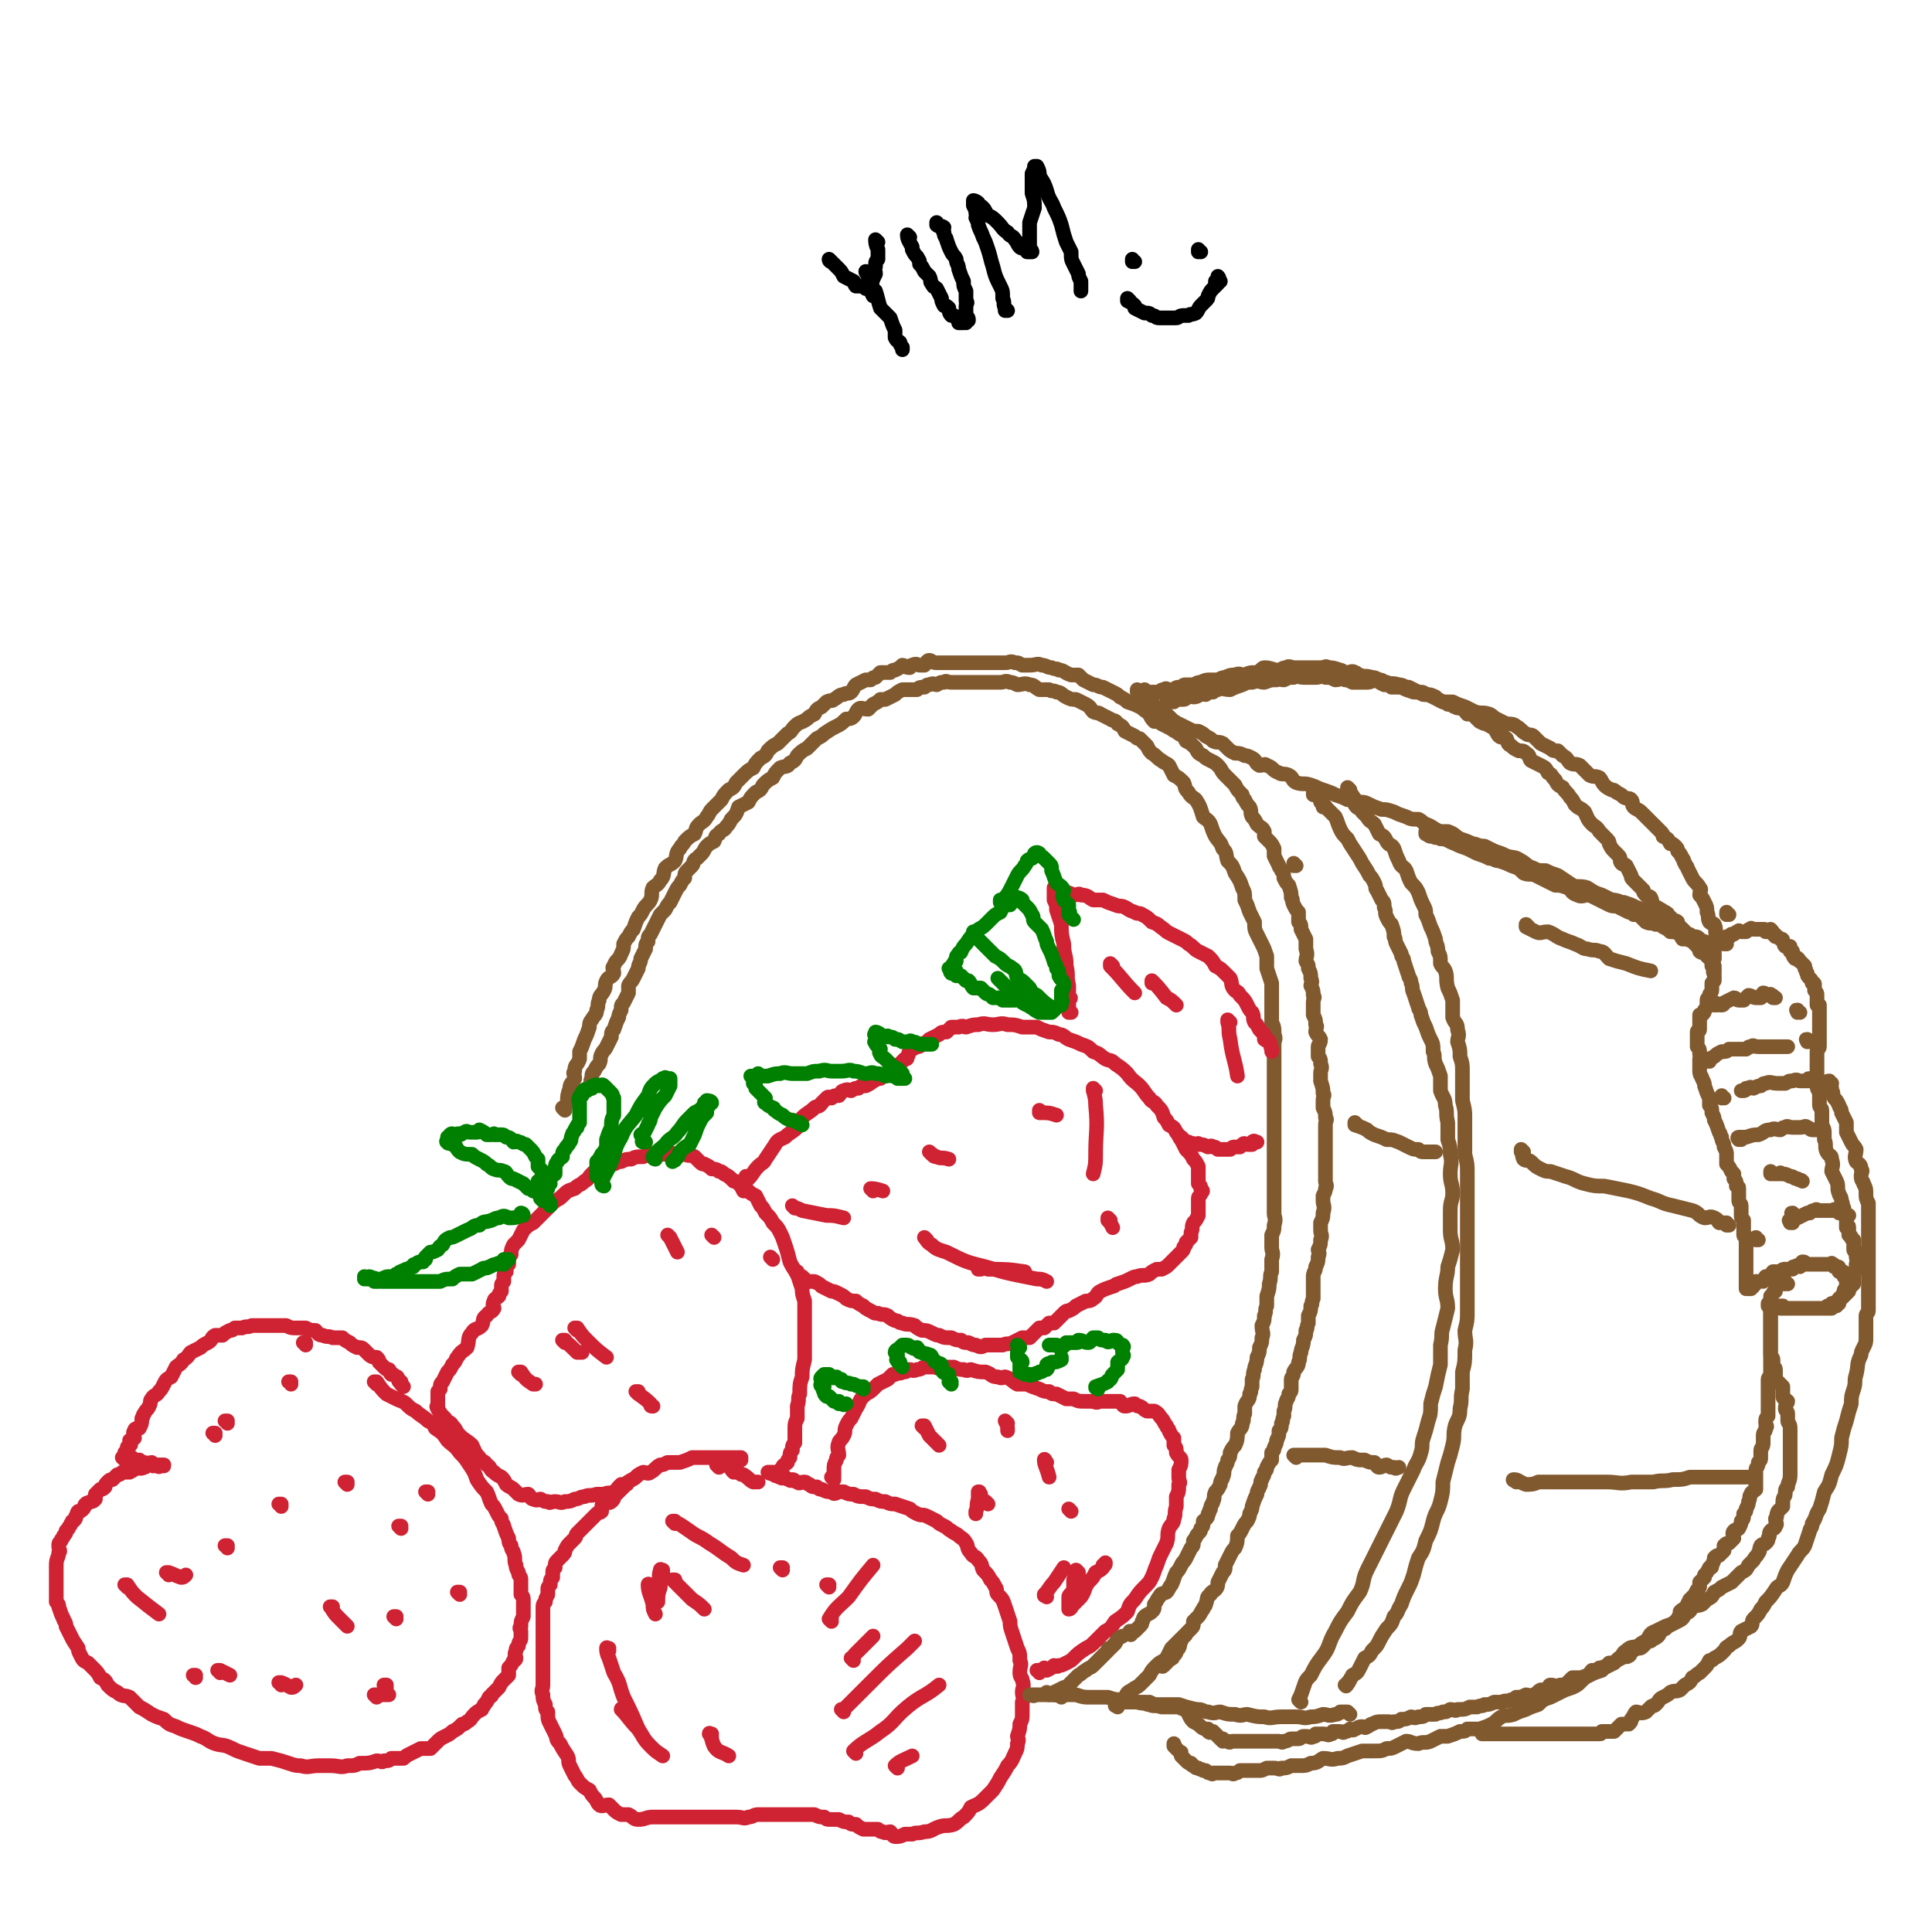 <svg viewBox='0 0 790 790' version='1.1' xmlns='http://www.w3.org/2000/svg' xmlns:xlink='http://www.w3.org/1999/xlink'><g fill='none' stroke='#81592F' stroke-width='6' stroke-linecap='round' stroke-linejoin='round'><path d='M242,445c0,0 -1,-1 -1,-1 0,0 0,0 1,1 0,0 0,0 0,0 0,0 -1,-1 -1,-1 0,0 0,0 1,1 0,0 0,0 0,0 0,0 -1,-1 -1,-1 0,0 0,0 1,1 0,0 0,0 0,0 0,0 -1,-1 -1,-1 0,0 0,0 1,1 0,0 0,0 0,0 0,0 -1,-1 -1,-1 0,0 0,0 1,1 0,0 0,0 0,0 0,-2 -1,-3 0,-4 0,-2 0,-2 1,-3 1,-2 1,-2 2,-3 1,-2 0,-2 1,-4 1,-2 1,-1 2,-3 1,-2 1,-2 2,-4 0,-2 0,-2 1,-3 1,-3 1,-3 2,-5 0,-1 0,-1 1,-3 0,-2 0,-2 1,-3 1,-2 1,-2 2,-4 0,-1 0,-1 0,-3 1,-2 1,-1 2,-3 1,-2 1,-2 2,-4 0,-2 1,-2 1,-4 1,-2 1,-2 2,-4 0,-2 0,-2 1,-3 0,-2 0,-2 1,-3 1,-2 1,-2 2,-4 1,-2 1,-2 2,-4 1,-1 1,-1 2,-2 1,-2 1,-2 2,-3 1,-2 1,-2 2,-4 1,-2 1,-2 2,-3 1,-2 1,-2 2,-3 0,-2 0,-2 1,-3 1,-1 1,-1 2,-2 1,-1 0,-2 2,-3 1,-1 1,-1 2,-2 1,-1 1,-2 2,-3 1,-1 1,-1 3,-2 1,-2 0,-2 2,-3 1,-2 2,-1 3,-3 1,-1 1,-1 2,-3 2,-2 2,-2 3,-5 2,-1 2,-1 4,-2 1,-2 1,-2 3,-4 2,-1 2,-1 3,-3 2,-2 2,-2 4,-3 1,-2 1,-2 3,-4 2,-1 3,0 4,-2 2,-1 2,-1 3,-3 2,-2 2,-2 4,-3 2,-2 2,-2 4,-4 2,-1 2,-1 3,-2 3,-2 3,-2 5,-3 2,-1 2,-1 4,-3 1,0 2,0 3,-1 1,-1 1,-2 2,-3 1,-1 2,0 4,0 1,-1 1,-1 2,-2 2,-1 2,-1 3,-2 1,0 1,0 2,0 2,-1 2,-1 4,-2 1,-1 1,-1 3,-2 1,0 1,0 2,0 2,0 2,0 4,0 1,-1 1,-1 3,-1 1,-1 1,-1 2,-1 2,-1 2,0 3,0 2,-1 1,-1 3,-1 1,-1 1,0 3,0 2,0 2,0 3,0 1,0 1,0 2,0 2,0 2,0 4,0 2,0 2,0 4,0 2,0 2,0 4,0 2,0 2,0 3,0 2,0 2,-1 4,0 1,0 1,0 3,1 2,0 3,-1 5,0 2,0 2,1 4,2 2,0 2,0 4,0 1,1 2,0 3,1 2,0 2,1 4,2 2,1 2,1 4,1 2,1 2,1 4,2 2,1 2,2 3,3 2,1 2,0 3,1 2,1 2,1 4,2 1,1 2,0 3,2 2,1 2,1 3,3 2,1 2,1 4,2 1,1 1,1 2,1 2,2 2,2 3,3 1,2 1,2 2,3 2,1 2,2 4,3 1,1 2,1 3,2 1,2 1,2 2,4 2,1 2,1 4,3 1,2 0,2 2,4 1,2 2,2 3,3 2,3 2,4 3,7 1,1 2,1 3,3 1,3 1,3 2,5 2,3 2,2 3,5 2,2 1,2 2,5 2,2 2,2 3,5 2,3 2,3 3,6 1,2 1,2 1,5 1,2 1,2 2,5 1,2 1,2 2,4 0,3 0,3 1,5 1,2 1,2 2,4 1,2 1,2 2,5 0,2 0,3 0,5 1,3 1,3 2,6 0,3 0,3 0,5 0,3 0,3 0,6 0,2 0,2 0,5 1,2 1,2 1,5 1,2 0,2 0,4 0,2 0,2 0,3 0,2 0,2 0,4 0,2 0,2 0,4 0,2 0,2 0,4 0,3 0,3 0,5 0,2 0,2 0,4 0,2 0,2 0,5 0,2 0,2 0,4 0,2 0,2 0,3 0,3 0,3 0,5 0,2 0,2 0,5 0,1 0,1 0,3 0,2 0,2 0,4 0,2 0,2 0,4 0,1 0,1 0,3 0,3 0,3 0,5 0,2 0,2 0,4 0,2 1,2 0,5 0,2 0,2 -1,4 0,2 0,2 0,5 0,2 1,2 0,5 0,2 0,2 0,5 -1,2 0,2 -1,5 0,2 0,2 -1,5 0,2 0,2 0,4 -1,2 0,2 -1,4 0,2 0,2 -1,4 0,3 1,3 0,5 0,2 0,2 -1,4 0,2 0,2 -1,4 0,3 -1,3 -1,5 -1,2 0,2 -1,4 0,1 0,1 0,3 -1,2 0,2 -1,3 0,3 -1,2 -2,5 0,1 0,2 0,3 -1,2 0,2 -1,4 0,2 -1,2 -2,4 0,2 0,3 -1,5 -1,1 -1,1 -2,3 0,1 0,2 -1,3 0,2 -1,2 -1,3 -1,2 0,2 -1,4 0,1 -1,1 -1,3 -1,2 -1,2 -2,3 -1,2 0,2 -1,4 0,1 -1,1 -1,3 -1,1 0,1 -1,2 0,2 -1,2 -2,3 0,2 0,2 -1,3 0,1 0,1 -1,2 -1,1 -1,2 -2,3 0,2 0,2 -1,3 -1,2 -1,2 -2,4 -1,2 -1,1 -2,3 -1,2 -1,2 -2,3 -1,2 -1,3 -2,5 -1,1 -1,2 -2,3 -2,1 -2,0 -3,2 -1,1 -1,2 -2,3 0,2 0,2 -1,3 -1,1 -2,1 -3,2 -1,1 0,1 -1,2 0,1 0,1 -1,2 -1,1 -1,1 -2,2 0,0 0,0 0,0 -1,0 -2,0 -2,0 0,1 0,1 0,1 0,0 0,0 0,0 1,1 0,0 0,0 '/><path d='M231,454c0,0 -1,-1 -1,-1 0,0 0,0 1,1 0,0 0,0 0,0 0,0 -1,-1 -1,-1 0,0 0,0 1,1 0,0 0,0 0,0 0,0 -1,-1 -1,-1 0,0 1,1 1,1 0,-1 0,-2 1,-3 0,0 0,0 0,0 0,-3 0,-3 1,-6 0,-2 1,-2 2,-4 0,-2 -1,-2 0,-3 0,-3 1,-2 2,-5 0,-1 0,-1 0,-3 1,-2 1,-2 2,-5 1,-2 1,-2 2,-5 0,-1 0,-2 1,-3 1,-2 2,-2 2,-4 1,-2 0,-2 1,-4 0,-2 1,-2 2,-4 1,-2 0,-2 1,-4 1,-2 2,-1 3,-3 0,-2 -1,-2 0,-3 1,-3 2,-2 3,-5 1,-2 1,-2 1,-4 1,-2 1,-2 2,-3 1,-2 1,-2 2,-3 1,-3 1,-3 2,-5 1,-1 1,-1 2,-3 1,-2 2,-2 3,-4 1,-2 0,-3 1,-5 1,-1 2,-1 3,-3 2,-2 1,-3 2,-5 2,-2 2,-1 4,-3 1,-2 0,-3 2,-5 1,-2 1,-1 2,-3 2,-2 2,-2 4,-3 1,-2 0,-2 2,-4 1,-1 2,-1 3,-3 1,-1 1,-2 2,-3 2,-2 2,-2 4,-4 1,-2 1,-2 3,-4 2,-1 2,-1 3,-3 2,-2 2,-2 3,-3 2,-2 2,-2 4,-3 1,-2 1,-2 3,-4 2,-1 2,-1 3,-3 2,-2 2,-2 4,-3 2,-2 2,-2 4,-4 2,-1 1,-1 3,-3 2,-2 2,-1 5,-3 1,-1 1,-1 3,-2 1,-2 1,-2 3,-3 1,-1 1,-1 2,-2 2,-1 2,0 3,-1 2,-1 2,-2 4,-2 1,-1 2,0 3,-1 1,-1 1,-2 2,-3 2,-1 2,-1 4,-2 1,0 1,0 2,0 1,-1 1,-1 2,-1 1,-1 1,-1 2,-2 2,0 2,0 4,0 1,-1 1,-1 2,-1 2,-1 2,-1 3,-2 1,0 1,1 3,1 0,0 0,-1 1,-1 2,-1 2,0 3,0 1,0 1,0 2,0 1,-1 1,-2 2,-2 1,0 1,1 3,1 1,0 1,0 2,0 2,0 2,0 3,0 2,0 2,0 3,0 1,0 1,0 2,0 1,0 1,0 2,0 2,0 2,0 4,0 1,0 1,0 2,0 1,0 1,0 3,0 2,0 2,0 4,0 2,0 2,0 3,0 2,0 2,-1 4,0 2,0 1,0 3,1 2,0 2,0 3,0 3,0 3,-1 5,0 2,0 2,1 4,1 2,1 2,0 3,1 2,0 2,1 5,2 1,0 1,0 3,0 1,1 1,1 2,2 2,1 2,1 4,2 2,0 2,1 4,1 2,1 2,1 4,2 2,1 2,1 3,2 2,1 2,1 3,2 3,1 3,1 5,2 2,1 1,1 3,2 2,2 1,2 3,4 2,0 2,0 3,1 2,1 2,1 4,2 1,1 2,1 3,2 2,1 2,1 3,3 2,1 2,1 4,3 1,2 1,2 3,3 1,1 1,1 3,2 2,1 2,1 3,2 2,2 1,2 3,4 1,1 1,1 2,2 1,1 1,1 2,2 1,2 1,2 3,4 0,1 0,1 1,2 1,2 1,2 2,3 1,2 0,2 1,4 1,1 1,1 2,3 2,2 2,1 3,3 0,1 0,1 0,2 1,1 1,1 2,2 1,1 1,1 2,3 0,1 0,2 0,3 1,2 1,2 2,4 0,1 1,1 1,2 1,1 1,2 1,3 1,2 1,2 2,3 1,3 1,3 1,5 1,1 0,1 1,3 1,2 1,2 2,3 0,2 0,2 0,4 1,1 1,1 1,3 1,2 1,2 2,4 0,2 0,2 0,4 1,3 0,3 0,5 1,2 1,1 1,3 1,2 1,2 1,4 1,2 0,2 0,3 1,2 1,2 1,4 1,1 0,1 0,3 0,2 0,2 0,5 1,2 1,2 1,4 1,1 0,1 0,3 1,2 1,1 2,3 0,2 -1,2 -1,3 0,2 0,2 0,4 1,1 1,1 1,3 1,2 0,2 0,4 0,2 0,2 0,3 1,3 1,3 1,5 1,1 0,1 0,3 0,2 0,2 0,3 1,2 1,2 1,4 1,1 0,1 0,3 0,2 0,2 0,4 0,2 0,2 0,3 0,2 0,2 0,4 0,2 0,2 0,4 0,2 0,2 0,3 0,3 0,3 0,5 0,1 1,2 0,3 0,1 0,1 -1,3 0,1 0,1 0,2 0,2 1,2 0,5 0,2 0,2 -1,4 0,1 0,1 0,3 0,2 1,2 0,4 0,2 0,2 -1,4 0,1 1,1 0,3 0,2 0,2 -1,4 0,2 -1,2 -1,4 0,2 0,2 0,4 0,2 0,2 0,5 -1,2 0,2 -1,3 0,2 0,2 -1,4 0,1 0,1 0,3 -1,2 0,2 -1,3 0,2 0,2 -1,4 0,3 -1,3 -1,5 -1,2 0,2 -1,4 0,2 -1,2 -2,4 0,2 -1,2 -1,3 0,2 0,2 0,4 0,1 0,1 -1,2 0,2 -1,2 -1,3 -1,2 0,2 -1,4 0,1 0,1 0,2 -1,2 0,2 -1,3 0,2 0,2 -1,3 0,2 0,2 -1,4 0,1 0,1 -1,3 0,1 0,1 -1,2 0,1 0,2 0,3 -1,1 -1,1 -2,3 0,1 0,1 -1,2 0,2 -1,2 -1,3 -1,1 0,2 -1,3 0,1 -1,1 -1,3 -1,2 -1,2 -2,5 0,1 0,1 -1,3 0,1 0,1 -1,3 -1,1 -1,1 -2,3 -1,2 -1,2 -2,3 0,2 0,3 -1,5 -1,1 -1,1 -2,3 -1,2 -1,2 -2,4 0,2 0,2 -1,3 -1,2 -1,2 -2,4 0,1 0,2 -1,3 -1,1 -2,1 -2,2 -2,1 -1,2 -2,4 0,1 -1,1 -1,2 -1,1 -1,2 -2,3 -1,1 -1,1 -2,2 0,2 0,2 -1,3 -1,1 -1,1 -2,2 0,0 0,1 -1,1 0,1 -1,1 -1,2 -1,1 0,1 -1,3 0,0 0,0 -1,1 0,1 0,1 -1,2 -1,1 0,1 -1,1 0,1 -1,0 -1,0 -1,1 0,1 -1,2 0,0 0,0 -1,0 0,1 0,1 0,1 0,0 0,0 -1,0 0,0 0,0 0,0 1,1 0,0 0,0 0,0 0,0 0,0 '/><path d='M466,283c0,0 -1,-1 -1,-1 0,0 0,0 0,1 0,0 0,0 0,0 1,0 0,-1 0,-1 0,0 0,0 0,1 0,0 0,0 0,0 1,0 0,-1 0,-1 0,0 0,0 0,1 0,0 0,0 0,0 1,0 0,-1 0,-1 0,1 1,2 2,4 0,0 0,0 0,0 2,0 3,0 4,1 1,1 0,2 1,3 1,1 2,0 3,1 2,1 2,1 3,2 1,1 1,1 2,2 1,0 1,1 2,1 2,1 2,1 4,2 2,1 2,1 4,1 2,1 2,1 3,2 2,1 2,1 3,2 2,1 2,0 4,1 1,1 1,1 2,2 1,1 1,1 3,2 2,0 2,0 4,1 1,0 1,0 3,1 2,1 1,2 3,3 2,0 2,-1 3,0 3,1 2,2 5,3 1,1 2,0 4,1 2,1 1,2 3,3 3,1 3,0 6,1 3,1 2,1 5,2 3,1 3,1 5,2 3,1 3,1 5,2 3,0 3,0 5,1 2,0 2,0 4,1 2,1 2,1 5,2 2,0 2,0 5,1 2,1 2,1 5,2 2,1 2,1 5,1 2,1 1,1 3,2 3,1 3,2 6,3 1,0 2,0 3,0 3,1 3,2 5,3 3,1 3,1 5,2 2,0 2,1 5,1 2,1 2,1 4,2 3,1 3,1 5,2 3,1 3,0 6,2 2,1 2,2 5,3 2,1 2,1 5,1 2,1 2,1 5,2 3,2 3,2 6,4 2,1 3,0 6,1 3,2 3,2 6,3 2,1 2,1 4,2 3,0 3,1 5,1 3,1 3,1 5,2 3,1 3,1 5,3 2,0 2,0 4,1 2,1 2,1 4,2 1,1 1,1 3,2 2,0 2,0 3,1 1,1 1,1 2,2 1,0 1,0 2,1 2,0 2,0 3,1 0,0 0,0 0,1 1,0 1,0 2,0 0,0 0,0 0,1 1,0 1,0 1,1 0,0 0,0 0,1 0,0 1,-1 1,0 1,0 0,0 0,1 0,0 1,0 2,0 0,0 -1,-1 -1,0 0,0 0,0 0,1 0,0 0,0 0,0 1,0 1,0 1,1 0,0 0,0 0,0 0,0 0,-1 0,-1 -1,0 0,1 0,2 0,0 0,0 0,0 0,0 0,0 0,0 0,0 0,-1 0,-1 0,0 0,0 0,1 0,0 0,0 0,0 0,0 0,-1 0,-1 0,0 0,0 0,1 '/><path d='M469,283c0,0 -1,-1 -1,-1 0,0 0,0 0,1 0,0 0,0 0,0 1,0 0,-1 0,-1 0,0 0,0 0,1 0,0 0,0 0,0 1,0 0,-1 0,-1 0,0 0,0 0,1 0,0 0,0 0,0 1,0 0,-1 0,-1 0,0 0,0 0,1 0,0 0,0 0,0 1,0 0,-1 0,-1 0,0 0,0 0,1 0,0 0,0 0,0 2,0 2,0 3,0 2,0 2,0 3,0 1,-1 1,-1 2,-1 1,-1 1,0 2,0 1,0 1,0 2,0 1,-1 1,-1 3,-1 1,-1 1,-1 2,-1 2,0 2,0 3,0 2,-1 2,-1 3,-1 2,-1 2,-1 4,-1 1,0 1,0 3,0 2,-1 2,-1 3,-1 2,-1 2,-1 4,-1 2,-1 2,0 4,0 2,-1 2,-1 5,-1 2,-1 2,-2 3,-2 3,0 3,1 6,1 1,0 1,-1 3,-1 1,-1 2,0 3,0 2,0 2,0 4,0 2,0 2,0 4,0 1,0 1,0 3,0 2,0 2,-1 3,0 2,0 2,0 5,1 1,0 1,1 3,1 1,0 2,-1 3,0 1,0 1,1 2,1 2,1 2,0 5,1 1,0 1,0 3,1 2,0 1,1 3,1 2,1 2,0 5,1 2,0 2,1 4,1 2,1 2,1 4,2 2,0 2,0 3,1 2,0 2,0 4,1 1,1 1,1 3,2 1,0 1,0 2,1 2,0 2,1 3,1 1,1 2,0 3,1 1,0 1,1 2,2 2,0 2,0 3,1 1,1 1,1 2,2 2,1 2,1 3,1 1,1 2,1 3,2 1,1 1,2 2,3 1,1 2,0 3,1 1,2 0,2 2,3 1,1 1,1 3,2 2,0 2,0 3,1 2,1 1,2 2,3 2,1 2,1 4,2 2,1 2,1 3,3 2,1 1,1 3,3 1,2 1,2 3,3 1,2 2,2 3,4 1,1 1,1 2,3 2,2 2,1 4,3 1,2 1,3 3,5 1,1 2,1 3,3 1,1 1,1 2,2 2,2 2,2 2,3 1,2 1,2 2,3 1,1 1,1 2,2 1,1 0,2 1,3 1,1 1,0 2,1 1,2 1,2 2,4 0,1 0,1 1,2 1,1 1,1 2,2 1,1 1,1 2,2 0,1 0,1 1,2 1,1 1,0 2,1 1,2 0,2 1,3 1,1 2,1 3,2 1,0 1,1 2,1 0,1 1,0 1,1 1,1 1,1 2,2 1,1 1,0 2,1 0,0 0,1 0,2 0,0 1,0 1,0 1,1 1,1 2,2 0,0 0,0 0,1 1,1 1,1 2,1 0,0 0,0 0,1 1,0 1,0 1,1 1,0 1,0 1,0 1,1 1,1 1,2 1,0 1,0 1,1 0,0 0,1 0,1 1,1 1,0 2,1 1,0 1,0 1,0 0,1 0,1 0,1 1,0 1,0 1,1 0,0 0,0 0,0 1,1 1,0 1,1 1,0 0,0 0,1 0,0 0,0 0,0 0,0 0,0 0,1 1,0 1,0 1,1 0,0 0,0 0,0 0,0 0,0 0,0 0,0 0,-1 0,-1 0,0 0,0 0,1 0,0 0,0 0,0 0,0 0,-1 0,-1 0,0 0,0 0,1 0,0 0,0 0,0 0,0 0,0 0,1 0,0 0,0 0,0 0,0 0,-1 0,-1 0,0 0,0 0,1 0,0 0,0 0,0 0,0 0,-1 0,-1 0,0 0,0 0,1 0,0 0,0 0,0 0,0 0,0 0,1 0,0 0,0 0,0 0,0 0,-1 0,-1 -1,0 0,1 0,2 0,0 0,0 0,0 0,0 0,0 0,1 0,0 0,0 0,0 0,0 0,0 0,1 0,0 0,0 -1,1 0,0 0,0 0,0 0,1 0,1 0,2 0,0 0,0 0,0 0,1 0,1 0,1 0,1 -1,1 -1,2 0,0 0,0 0,0 0,0 0,0 0,1 0,0 -1,0 -1,1 0,0 0,0 0,1 0,0 0,0 0,1 0,1 0,1 -1,2 0,0 0,0 0,0 0,1 0,1 -1,2 0,0 0,0 -1,0 0,0 0,1 0,1 0,1 0,1 0,2 0,0 0,0 0,0 0,0 0,0 0,1 0,1 0,1 0,2 0,1 -1,0 -1,1 0,1 0,1 0,2 0,1 0,1 0,2 0,1 0,1 0,2 1,1 1,1 1,3 1,1 0,1 0,2 0,3 0,3 0,5 0,2 1,2 1,3 1,2 1,2 1,3 1,3 1,3 2,5 0,1 0,1 0,3 1,1 1,1 1,3 1,2 1,2 1,3 1,2 1,2 2,5 1,1 0,1 1,2 0,2 1,2 1,4 1,2 1,2 1,3 0,2 0,2 0,4 1,1 1,1 2,3 1,1 1,1 1,1 0,1 0,1 0,2 1,1 1,1 1,3 1,1 1,0 1,1 0,2 0,2 0,3 0,1 0,1 0,2 0,1 1,1 1,2 0,1 0,1 0,2 0,1 0,1 0,2 0,1 0,1 1,2 0,1 0,1 0,2 0,0 0,0 0,1 0,0 0,0 0,1 0,1 0,1 0,2 0,1 1,0 1,1 0,1 0,1 0,2 0,0 0,0 0,1 0,0 0,0 0,1 0,1 0,1 0,2 0,0 0,0 0,0 0,1 0,1 0,1 0,1 0,1 0,2 0,0 0,0 0,1 0,0 0,0 0,1 0,0 0,0 0,1 0,0 0,0 0,1 0,0 0,0 0,1 0,0 0,0 0,1 0,0 0,0 0,1 0,0 0,0 0,1 0,0 0,0 0,1 0,0 0,0 0,0 0,0 0,0 0,1 0,0 0,0 0,1 0,0 0,0 0,0 0,0 0,-1 0,-1 0,0 0,0 0,1 0,0 0,1 0,1 0,0 0,0 0,0 0,-1 1,0 1,0 0,0 0,0 0,0 0,0 0,-1 0,-1 0,0 0,0 0,1 0,0 0,0 0,0 0,0 0,-1 0,-1 0,0 0,0 0,1 1,0 1,0 1,0 1,-1 1,-1 1,-1 0,-1 0,0 0,0 1,-1 0,-1 1,-2 1,0 1,0 2,0 1,0 1,0 1,0 1,-1 1,-1 1,-2 1,0 1,0 2,0 1,-1 0,-1 1,-2 2,0 2,0 3,0 1,-1 1,-1 2,-1 1,0 1,0 3,0 0,-1 0,-1 1,-1 1,-1 1,0 2,0 0,-1 0,-1 1,-2 1,0 1,0 1,1 1,0 1,0 2,0 0,0 0,0 1,0 0,0 0,0 1,0 1,0 1,0 1,0 1,0 1,0 1,0 0,0 0,0 1,0 1,0 1,0 1,0 0,0 0,0 0,0 1,0 1,0 2,0 0,0 0,0 0,0 1,0 1,0 1,0 0,0 0,-1 0,0 1,0 1,0 1,1 0,0 0,0 1,0 0,-1 0,-1 0,0 1,0 1,0 1,1 0,0 0,0 0,0 0,0 0,1 0,1 0,0 1,0 1,0 0,0 0,0 0,0 1,0 1,0 1,1 0,0 0,0 0,1 1,0 1,0 2,1 0,0 -1,0 -1,1 0,0 0,-1 0,0 0,0 0,0 0,1 0,0 0,0 0,1 0,0 0,0 0,1 0,0 -1,0 -1,1 0,0 0,0 0,0 0,1 0,1 -1,2 0,0 0,0 0,1 0,0 0,0 -1,0 0,0 0,0 0,1 0,0 0,0 0,1 0,0 -1,-1 -1,0 0,0 0,1 0,1 0,0 0,0 -1,0 0,0 0,0 0,0 0,0 0,-1 0,-1 -1,0 -1,1 -1,2 0,0 0,0 0,0 0,0 0,0 0,0 0,0 0,-1 0,-1 -1,0 0,0 0,1 0,0 -1,0 -1,0 0,0 0,0 0,0 0,0 0,0 0,0 0,0 0,0 -1,0 0,0 0,0 -1,0 0,0 0,0 0,0 0,0 0,0 -1,0 0,0 0,0 0,0 -1,0 -1,0 -1,0 0,0 0,0 0,0 0,0 -1,0 -1,0 -1,0 0,0 0,0 0,0 0,0 -1,0 0,0 0,0 0,0 0,0 0,0 -1,0 0,0 0,0 0,0 -1,0 -1,0 -1,0 -1,0 -1,0 -1,0 0,0 0,0 -1,0 -1,0 -1,0 -1,0 -1,0 -1,0 -1,0 0,0 0,0 -1,0 0,0 0,0 0,0 -1,0 -1,0 -2,0 0,0 0,0 0,0 0,0 0,0 -1,0 0,0 0,0 -1,0 -1,0 -1,0 -1,0 -1,0 -1,0 -1,0 0,0 0,0 0,0 0,0 0,0 0,0 0,0 0,0 -1,0 0,0 0,0 0,0 0,0 0,0 0,0 0,0 0,-1 0,-1 0,0 0,0 1,1 0,0 0,0 0,0 0,0 0,0 0,0 0,0 -1,-1 0,-1 0,0 0,0 1,1 1,0 1,0 1,0 0,0 0,0 0,0 1,0 1,0 1,0 1,0 1,0 2,0 1,0 1,0 1,0 1,0 1,0 2,0 1,0 1,0 1,0 1,0 1,0 1,0 1,0 1,0 2,0 1,0 1,0 2,0 0,0 0,0 0,0 1,0 1,0 2,0 1,0 1,0 2,0 0,-1 0,-1 1,-1 1,-1 1,-1 1,-1 1,0 1,0 1,0 1,-1 1,-1 2,-1 0,-1 0,-1 0,-1 0,0 1,0 1,0 1,-1 1,-1 1,-1 1,-1 1,-1 2,-2 0,0 -1,0 -1,-1 0,0 1,0 1,0 1,-1 1,-1 2,-2 0,0 0,0 0,-1 0,0 0,0 0,-1 0,-1 0,-1 0,-2 0,-1 1,-1 1,-2 0,0 0,0 0,0 0,-1 0,-1 0,-2 0,-1 1,-1 1,-1 0,-1 -1,-1 -1,-2 0,-1 0,-1 0,-2 0,-1 -1,0 -1,-1 0,-1 0,-1 0,-2 0,-1 0,-1 0,-2 0,0 -1,0 -1,-1 0,0 0,0 0,0 0,-1 -1,-1 -1,-1 0,-1 0,-1 0,-1 0,-1 0,-1 0,-2 0,0 0,0 0,0 0,-1 0,0 -1,0 0,-1 0,-1 0,-2 0,-1 0,-1 0,-1 0,-1 0,-1 0,-2 0,-1 -1,-1 -1,-3 -1,-1 0,-1 -1,-3 0,-2 -1,-2 -1,-3 -1,-2 0,-3 -1,-5 -1,-2 -1,-2 -2,-4 0,-2 1,-2 0,-5 0,-2 -1,-1 -2,-3 -1,-2 0,-3 -1,-5 0,-1 0,-1 0,-3 0,-2 -1,-2 -1,-4 0,-3 0,-3 0,-5 0,-1 -1,-1 -1,-2 0,-1 0,-1 0,-3 0,-1 0,-1 0,-2 0,-1 -1,-1 -1,-3 0,0 0,0 0,0 0,-1 0,-1 0,-2 0,-1 0,-1 0,-1 0,-1 0,-1 0,-2 0,-1 0,-1 0,-2 0,-1 0,-1 0,-1 0,-1 0,-1 0,-1 0,-1 0,-1 0,-2 0,0 0,0 0,-1 0,-1 0,-1 0,-2 0,0 0,0 0,0 0,-1 1,-1 1,-2 0,-1 0,-1 0,-2 0,-1 0,-1 0,-1 0,-2 0,-2 0,-3 0,0 0,0 0,0 0,-1 0,-1 0,-2 0,-1 0,-1 0,-2 0,-1 0,-1 0,-2 0,0 0,0 0,-1 0,-1 0,-1 0,-2 0,-1 0,-1 0,-2 0,0 -1,0 -1,0 0,-2 0,-2 0,-3 0,-1 0,-1 0,-1 0,-1 0,-1 -1,-2 0,-1 0,-1 0,-2 0,-1 0,-1 -1,-1 0,-1 0,-1 -1,-2 -1,-1 -1,-1 -1,-2 -1,-1 0,-1 -1,-2 0,-1 0,-1 0,-1 -1,-1 -1,-1 -2,-2 -1,0 0,-1 -1,-1 0,-1 -1,0 -1,0 -1,-1 -1,-2 -1,-3 0,0 -1,0 -1,0 0,-1 0,-1 0,-2 -1,0 -1,0 -2,0 -1,-1 0,-1 -1,-2 0,0 0,0 0,0 0,-1 0,-1 -1,-1 -1,-1 -1,-1 -2,-1 0,0 0,0 0,0 0,-1 0,-1 -1,-1 0,0 0,0 0,0 0,-1 0,-1 -1,-2 0,0 0,1 -1,1 0,0 0,0 0,0 0,0 0,0 -1,0 0,-1 0,-1 -1,-1 0,0 0,0 0,0 0,0 0,0 -1,0 0,0 0,0 -1,0 0,0 0,0 -1,0 0,0 0,0 -1,0 -1,0 -1,-1 -1,0 -1,0 -1,0 -2,1 -1,0 -1,0 -2,0 -1,0 -1,-1 -1,0 -1,0 -1,0 -2,1 0,0 0,0 -1,0 0,1 -1,1 -1,1 0,0 0,0 0,0 0,0 -1,0 -1,0 0,0 0,1 0,1 0,0 -1,-1 -1,0 0,0 0,1 0,1 0,0 0,0 -1,0 0,0 0,0 0,0 0,0 0,-1 0,-1 0,0 0,0 0,1 0,0 0,0 0,0 '/><path d='M702,411c-1,0 -1,-1 -1,-1 0,0 0,0 0,1 0,0 0,0 0,0 0,0 0,-1 0,-1 0,0 0,0 0,1 0,0 0,0 0,0 0,0 0,-1 0,-1 0,0 0,0 0,1 0,0 0,0 0,0 0,0 -1,-1 0,-1 1,0 1,1 3,1 1,0 1,-1 1,-1 2,-1 2,-1 4,-2 1,0 1,1 2,1 1,0 1,0 2,0 1,-1 1,-1 2,-2 1,0 2,1 3,1 1,0 1,0 2,0 1,-1 0,-1 1,-2 1,0 1,1 2,1 1,0 1,-1 1,0 1,0 1,0 1,1 1,0 1,0 1,0 '/><path d='M699,434c-1,0 -1,-1 -1,-1 0,0 0,0 0,1 0,0 0,0 0,0 0,0 0,-1 0,-1 0,0 0,0 0,1 0,0 0,0 0,0 0,0 0,-1 0,-1 0,0 0,1 0,1 1,-1 1,-1 3,-2 1,-1 1,-1 3,-2 2,0 2,0 3,-1 2,0 2,0 4,0 1,0 1,0 3,0 1,-1 1,-1 2,-1 1,-1 1,0 3,0 1,0 1,0 3,0 0,0 0,0 1,0 1,0 1,0 2,0 1,0 1,0 1,0 1,0 1,0 1,0 1,0 1,0 2,0 0,0 0,0 1,0 1,0 1,0 1,0 '/><path d='M740,426c-1,0 -1,-1 -1,-1 -1,0 0,0 0,1 0,0 0,0 0,0 0,0 0,-1 0,-1 -1,0 0,0 0,1 0,0 0,0 0,0 0,0 0,-1 0,-1 -1,0 0,0 0,1 0,0 0,0 0,0 '/><path d='M736,414c-1,0 -1,-1 -1,-1 -1,0 0,0 0,1 0,0 0,0 0,0 0,0 0,-1 0,-1 -1,0 0,0 0,1 0,0 0,0 0,0 0,0 0,-1 0,-1 -1,0 0,0 0,1 '/><path d='M741,442c-1,0 -1,-1 -1,-1 -1,0 0,0 0,1 0,0 0,0 0,0 0,0 0,-1 0,-1 -1,0 0,0 0,1 0,0 0,0 0,0 0,0 0,-1 0,-1 -1,0 0,0 0,1 0,0 0,0 0,0 0,0 0,-1 0,-1 -1,0 0,0 0,1 0,0 0,0 0,0 -2,0 -2,0 -4,0 -1,0 -1,-1 -3,0 -2,0 -1,0 -3,1 -2,0 -2,0 -3,0 -3,0 -3,-1 -5,0 -1,0 -1,0 -2,1 -1,0 -1,0 -3,1 -1,0 -1,-1 -2,0 -1,0 0,0 -1,0 0,1 -1,1 -1,1 -1,0 -1,0 -1,0 0,0 0,0 0,0 '/><path d='M705,449c-1,0 -1,-1 -1,-1 0,0 0,0 0,1 0,0 0,0 0,0 0,0 0,-1 0,-1 0,0 0,0 0,1 0,0 0,0 0,0 0,0 0,-1 0,-1 0,0 0,0 0,1 '/><path d='M712,466c-1,0 -1,-1 -1,-1 0,0 0,0 0,1 0,0 0,0 0,0 0,0 0,-1 0,-1 0,0 0,0 0,1 0,0 0,0 0,0 0,0 -1,-1 0,-1 0,0 1,0 3,0 0,0 0,0 0,0 3,-1 3,-1 5,-1 3,-1 2,-2 5,-2 2,-1 2,0 4,0 1,-1 1,-1 2,-1 1,-1 1,0 3,0 1,0 1,0 1,0 1,0 1,0 2,0 2,0 2,-1 3,0 1,0 1,1 2,1 1,0 1,0 2,0 '/><path d='M725,480c-1,0 -1,-1 -1,-1 0,0 0,0 0,1 0,0 0,0 0,0 0,0 0,-1 0,-1 0,0 0,0 0,1 0,0 0,0 0,0 0,0 0,-1 0,-1 0,0 0,0 0,1 0,0 0,0 0,0 0,0 0,-1 0,-1 0,0 0,1 0,1 2,0 2,0 4,0 0,0 0,-1 0,0 2,0 2,0 4,1 2,0 1,1 3,1 1,1 1,0 2,1 '/><path d='M734,497c-1,0 -1,-1 -1,-1 -1,0 0,0 0,1 0,0 0,0 0,0 0,0 0,-1 0,-1 -1,0 0,0 0,1 0,0 0,0 0,0 0,0 0,-1 0,-1 -1,0 0,0 0,1 0,0 0,0 0,0 0,0 0,-1 0,-1 '/><path d='M719,507c-1,0 -1,-1 -1,-1 0,0 0,0 0,1 0,0 0,0 0,0 0,0 0,-1 0,-1 0,0 0,0 0,1 0,0 0,0 0,0 0,0 0,-1 0,-1 0,0 0,0 0,1 0,0 0,0 0,0 '/><path d='M733,500c-1,0 -1,-1 -1,-1 -1,0 0,0 0,1 0,0 0,0 0,0 0,0 0,-1 0,-1 -1,0 0,0 0,1 0,0 0,0 0,0 2,-1 1,-2 3,-2 2,-1 2,-1 4,-2 1,0 1,0 1,0 1,-1 1,-1 2,-1 0,0 0,0 0,0 1,-1 1,0 1,0 1,0 1,0 2,0 1,0 1,0 1,0 2,0 2,0 3,0 0,0 0,0 1,0 0,0 0,-1 0,0 1,0 1,0 2,0 0,0 0,0 0,1 2,0 2,0 3,1 1,0 1,0 1,0 '/><path d='M731,525c-1,0 -1,-1 -1,-1 -1,0 0,0 0,1 0,0 0,0 0,0 0,0 0,-1 0,-1 -1,0 0,0 0,1 0,0 0,0 0,0 0,0 0,-1 0,-1 -1,0 0,0 0,1 -1,0 -1,0 -2,0 -1,0 -1,0 -1,0 0,0 0,0 0,0 0,0 0,0 -1,1 0,1 0,1 0,2 0,0 -1,0 -1,1 0,0 0,0 -1,1 0,1 0,1 0,2 0,1 0,1 0,2 0,1 0,1 0,2 0,2 0,2 0,3 0,2 0,2 0,3 0,1 0,1 0,2 0,1 0,1 0,3 0,1 0,1 0,3 0,1 0,1 0,2 0,1 0,1 0,2 0,1 1,1 1,2 0,1 0,1 0,2 0,1 1,1 1,2 0,1 0,1 0,2 0,1 0,1 0,2 0,1 0,1 1,1 1,1 1,1 2,2 0,1 0,1 0,3 0,0 0,1 0,1 0,1 1,1 2,2 0,1 -1,1 -1,3 0,1 1,1 1,2 0,2 0,2 0,3 0,1 1,1 1,3 0,1 0,1 0,2 0,1 0,1 0,3 0,2 0,2 0,3 0,2 0,2 0,4 0,2 0,2 0,4 0,2 0,2 0,3 0,3 -1,3 -1,5 -1,1 -1,1 -1,3 0,1 -1,1 -1,3 0,1 0,1 0,2 -1,1 -1,1 -2,2 -1,2 0,2 -1,3 0,2 1,2 0,3 0,1 -1,1 -2,2 -1,1 0,2 -1,3 0,1 0,1 -1,2 -1,1 -1,0 -2,1 -1,2 0,2 -1,3 -1,2 -1,1 -2,3 -1,1 -1,1 -2,2 -1,2 -1,2 -3,3 -1,1 -1,1 -2,2 -1,1 -1,1 -2,2 -2,1 -2,1 -4,2 -1,1 -1,1 -3,2 -1,2 -1,2 -3,3 -1,1 -1,1 -2,2 -2,1 -2,0 -4,1 -1,2 -1,2 -3,3 -1,2 -1,2 -3,3 -2,1 -2,1 -5,2 -2,1 -2,1 -4,2 -3,1 -2,2 -4,4 -2,1 -2,1 -3,2 -3,1 -3,0 -5,2 -2,1 -1,2 -3,3 -2,2 -2,2 -4,3 -2,1 -2,1 -3,2 -3,1 -3,1 -5,2 -2,1 -2,1 -4,3 -1,1 -1,1 -3,2 -3,1 -3,1 -5,2 -2,1 -2,1 -4,2 -3,1 -3,1 -5,3 -3,1 -3,1 -5,2 -3,1 -3,1 -5,2 -3,1 -3,0 -5,1 -2,1 -2,2 -4,3 -2,1 -2,1 -5,2 -2,0 -2,0 -5,0 -1,1 -1,1 -3,1 -2,1 -2,1 -5,2 -1,0 -2,0 -3,0 -2,1 -2,1 -4,2 -2,1 -3,0 -5,1 -3,0 -3,-1 -5,-1 -2,1 -2,1 -4,2 -2,1 -2,1 -4,1 -2,1 -2,1 -5,1 -2,0 -2,0 -5,0 -3,1 -3,1 -6,2 -2,1 -2,1 -4,1 -3,1 -3,0 -6,0 -2,1 -2,2 -5,2 -2,1 -2,1 -4,1 -2,0 -2,0 -4,0 -2,1 -2,1 -4,1 -1,1 -1,0 -3,0 -1,0 -1,0 -3,0 -2,1 -2,1 -3,1 -3,0 -3,0 -5,0 -1,0 -1,0 -3,0 -1,1 -1,1 -2,1 -1,1 -1,0 -2,0 -1,0 -1,0 -2,0 0,0 0,0 -1,0 -1,0 -1,0 -2,0 -1,0 -1,0 -2,0 0,0 0,1 -1,0 -1,0 -1,0 -2,-1 -1,0 -1,0 -1,0 -1,-1 -1,0 -2,-1 -1,0 -1,0 -2,-1 0,0 -1,0 -1,-1 -1,0 -1,0 -2,-1 -1,-1 -1,-1 -2,-2 0,0 0,-1 0,-1 0,-1 0,0 -1,-1 0,0 0,0 -1,-1 0,0 -1,-1 -1,-1 0,0 0,0 0,0 1,0 0,0 0,0 0,-1 0,-1 0,-1 0,0 0,0 0,0 '/><path d='M487,702c0,0 -1,-1 -1,-1 0,0 0,0 0,0 0,0 0,0 0,0 1,1 0,0 0,0 0,0 0,0 0,0 0,0 0,0 0,0 1,1 0,0 0,0 0,0 0,0 0,0 1,2 1,2 2,3 0,0 0,0 0,0 2,1 2,1 3,2 0,0 0,0 0,0 0,0 0,0 0,0 1,1 2,1 3,1 0,1 0,1 0,1 1,1 1,0 2,0 1,1 1,1 1,1 1,1 1,1 1,1 1,1 1,1 2,2 0,0 0,-1 0,-1 1,1 1,1 2,1 1,1 1,0 2,0 0,0 0,0 1,0 1,0 1,0 2,0 1,0 1,0 2,0 1,0 1,0 2,0 2,0 2,0 3,0 1,0 1,0 3,0 1,0 1,0 2,0 1,0 1,0 2,0 1,0 1,0 2,0 1,0 1,1 2,0 2,0 2,-1 3,-1 1,0 1,0 1,0 1,0 1,0 2,0 1,0 1,-1 2,-1 0,0 0,0 1,0 2,0 2,1 3,0 1,0 1,0 1,-1 2,0 2,0 3,0 2,0 2,1 3,0 1,0 1,0 1,-1 1,0 2,0 3,0 1,0 1,1 2,0 1,0 1,0 2,-1 1,0 1,1 2,0 1,0 1,-1 3,-1 1,0 1,1 2,0 1,0 1,-1 2,-1 2,-1 2,-1 4,-1 1,0 1,0 3,0 1,0 1,1 2,0 2,0 2,0 3,-1 2,0 2,0 4,-1 1,0 1,1 3,0 2,0 2,0 3,-1 2,0 2,0 4,0 1,-1 1,0 3,-1 2,0 1,0 3,-1 2,0 2,1 3,0 3,0 3,0 5,-1 1,0 1,0 3,0 2,-1 2,0 3,-1 2,0 2,0 4,-1 2,0 2,0 3,0 2,-1 2,0 4,-1 1,0 1,0 2,-1 2,0 2,0 4,-1 1,0 1,1 3,0 2,0 1,-1 3,-2 1,0 2,0 3,0 1,-1 0,-2 1,-2 2,0 2,1 4,0 2,0 2,0 3,-1 1,-1 1,-1 2,-2 2,0 2,0 4,0 1,-1 1,0 2,-1 1,0 1,-1 2,-2 1,0 2,0 3,-1 1,0 1,0 3,-1 1,0 1,0 1,-1 1,0 1,0 2,0 1,-1 1,-1 3,-2 0,0 0,0 1,-1 1,0 1,1 2,0 1,0 0,-1 1,-2 1,0 1,0 2,-1 2,0 2,0 3,-1 1,-1 1,-1 1,-2 1,0 1,0 2,0 1,-1 2,-1 3,-2 1,-1 0,-1 1,-2 1,0 1,-1 2,-1 1,-1 1,-1 3,-2 0,0 0,0 1,-1 1,0 1,0 1,-1 1,-2 1,-2 1,-3 1,-1 1,-1 2,-1 1,-2 1,-2 2,-4 0,0 1,0 1,-1 1,0 1,-1 1,-1 1,-2 1,-2 2,-3 0,-1 0,-1 0,-2 1,-1 1,-1 2,-2 0,0 0,0 0,-1 1,-1 1,-1 2,-3 1,0 1,0 1,-1 1,-2 1,-2 1,-3 1,-1 1,-1 2,-1 1,-1 1,-1 2,-2 0,-1 0,-1 0,-2 1,-1 1,-1 2,-1 1,-1 1,-1 2,-2 0,-1 -1,-2 0,-3 1,-1 1,0 2,-1 1,-2 1,-2 1,-3 1,-1 1,-1 1,-3 1,-1 1,-1 1,-2 1,-2 1,-2 1,-3 1,-2 0,-2 1,-3 0,-1 1,-1 2,-2 0,-1 0,-1 0,-3 0,-1 0,-1 0,-3 0,-1 0,-1 0,-2 0,-1 1,-1 1,-3 1,-1 1,-1 1,-2 0,-2 0,-2 0,-3 0,-1 1,-1 1,-3 0,-1 0,-1 0,-3 0,-2 1,-1 1,-3 1,-1 0,-1 0,-2 0,-2 0,-2 1,-3 0,-1 0,-1 0,-2 0,-1 0,-1 0,-2 0,-1 0,-1 0,-2 0,-1 0,-1 0,-3 0,-1 0,-1 0,-1 0,-1 0,-1 0,-2 0,-1 0,-1 0,-3 0,-1 1,-1 1,-2 0,-1 0,-1 0,-2 0,-1 0,-1 0,-2 0,-1 0,-1 0,-2 0,-2 0,-2 0,-3 0,-1 0,-1 0,-2 0,-1 0,-1 0,-2 0,-1 0,-1 0,-3 0,-1 0,-1 0,-1 0,-2 0,-2 0,-3 0,-1 0,-1 0,-2 0,0 0,0 0,-1 0,-1 0,-1 0,-2 0,-1 0,-1 0,-1 0,-1 0,-1 0,-1 0,0 0,0 0,0 0,-1 -1,-1 -1,-1 0,-1 0,-1 0,-1 '/><path d='M707,374c-1,0 -1,-1 -1,-1 0,0 0,0 0,1 '/><path d='M706,386c-1,0 -1,-1 -1,-1 0,0 0,0 0,1 0,0 0,0 0,0 0,0 0,-1 0,-1 0,0 0,0 0,1 0,0 0,0 0,0 0,0 0,-1 0,-1 0,0 0,0 0,1 0,0 0,0 0,0 0,0 0,-1 0,-1 0,0 0,1 0,1 -1,-1 -2,-2 -3,-3 -1,-2 0,-3 -1,-5 -1,-1 -1,0 -2,-1 -1,-2 0,-2 -1,-4 0,-2 0,-2 -1,-4 -1,-2 -1,-2 -2,-3 0,-2 1,-2 0,-3 -1,-2 -2,-2 -3,-4 -1,-2 -1,-2 -2,-4 0,-1 -1,-1 -1,-2 -1,-1 0,-1 -1,-2 -1,-2 -1,-2 -2,-3 0,-1 0,-1 -1,-2 -1,-1 -1,-1 -2,-1 -1,-2 -1,-2 -3,-3 0,-1 0,-1 -1,-2 -1,-1 -1,-1 -2,-2 -1,-1 -1,-1 -2,-2 -1,-1 -1,-1 -2,-2 -1,-1 -1,-1 -2,-2 -1,-1 -2,-1 -3,-2 -1,-1 0,-2 -1,-3 -1,-1 -1,0 -3,-1 -1,-1 -1,-1 -3,-2 -1,-1 -1,-1 -2,-1 -2,-1 -2,-1 -3,-2 -1,-1 -1,-2 -2,-3 -2,-1 -2,0 -4,-1 -1,-1 -1,-1 -2,-2 -1,-1 -1,-1 -2,-2 -2,-1 -2,0 -4,-1 -1,-1 -1,-2 -3,-3 -1,-1 -1,-1 -2,-2 -2,0 -2,0 -3,-1 -2,-1 -2,-1 -4,-2 -1,-1 -1,-1 -3,-3 -1,-1 -2,0 -3,-1 -2,-1 -2,-2 -4,-3 -1,-1 -2,-1 -4,-1 -2,-1 -2,-1 -4,-2 -2,-1 -1,-1 -3,-2 -3,-1 -3,0 -6,-1 -2,-1 -2,-1 -4,-2 -3,-1 -3,-1 -5,-2 -2,0 -2,0 -4,0 -2,-1 -2,-1 -4,-2 -2,-1 -2,-1 -4,-1 -2,-1 -2,-1 -4,-1 -3,-1 -3,-1 -5,-2 -2,0 -2,0 -4,0 -1,-1 -1,-1 -3,-1 -2,-1 -2,-1 -3,-2 -2,0 -2,1 -4,1 -1,0 -1,0 -3,0 -2,0 -2,0 -3,0 -2,-1 -2,-1 -3,-1 -2,-1 -2,0 -4,0 -2,-1 -2,-1 -4,-1 -2,-1 -2,0 -4,0 -3,0 -3,0 -5,0 -2,0 -2,-1 -4,0 -2,0 -2,0 -4,1 -2,0 -2,-1 -3,0 -3,0 -2,0 -5,1 -2,0 -2,-1 -5,0 -2,0 -2,0 -4,1 -3,1 -3,1 -5,2 -3,0 -3,-1 -5,0 -1,0 -1,0 -2,1 -1,0 -2,0 -3,1 -1,0 -1,-1 -2,0 -1,0 -1,1 -3,1 -1,0 -1,-1 -2,0 -1,0 -1,1 -2,1 -1,0 -1,0 -3,0 -1,0 0,0 -1,1 -1,0 -1,0 -2,0 0,0 0,0 -1,0 '/><path d='M584,341c0,0 -1,-1 -1,-1 0,0 0,0 0,1 0,0 0,0 0,0 1,0 0,-1 0,-1 0,0 0,0 0,1 0,0 0,0 0,0 2,1 1,1 3,1 1,1 2,0 3,1 3,0 3,1 6,2 2,1 2,1 5,2 2,1 2,1 4,2 3,1 3,1 5,2 2,0 2,1 4,1 3,1 3,1 5,2 3,1 3,1 5,3 2,1 3,0 5,1 2,1 2,1 4,2 2,1 2,1 4,2 2,0 2,0 5,1 2,1 1,2 4,3 2,1 2,0 5,0 2,1 2,1 4,2 2,1 2,1 4,2 2,1 2,0 4,1 2,1 2,1 4,2 1,0 1,0 2,1 2,0 2,0 3,1 1,1 1,1 2,2 2,1 2,0 4,1 2,0 2,0 3,1 2,1 2,1 3,2 1,0 1,0 2,0 1,1 1,0 2,1 1,0 0,1 1,2 1,0 1,0 2,0 1,1 2,0 3,1 0,0 0,0 0,1 1,0 1,0 2,0 0,0 0,0 0,0 2,0 2,0 3,1 '/><path d='M749,443c-1,0 -1,-1 -1,-1 -1,0 0,0 0,1 0,0 0,0 0,0 0,0 0,-1 0,-1 -1,0 0,0 0,1 0,0 0,0 0,0 0,0 0,-1 0,-1 0,1 0,1 1,3 0,0 0,0 0,1 1,1 0,1 1,3 1,1 1,1 2,3 0,1 1,1 1,3 1,2 1,2 2,4 0,2 0,2 0,4 1,2 1,2 2,4 1,2 1,1 2,3 0,2 -1,3 0,5 1,1 2,1 2,3 1,1 0,1 0,3 0,2 1,2 1,3 1,2 1,2 1,4 0,2 0,2 1,4 0,2 0,2 0,4 0,2 0,2 0,4 0,2 0,2 0,4 0,1 0,1 0,3 0,1 0,1 0,3 0,2 0,2 0,5 0,2 0,2 0,4 0,1 0,1 0,3 0,2 0,2 0,3 0,2 0,2 0,5 0,1 0,1 0,3 0,1 0,1 0,3 0,1 -1,1 -1,2 0,3 0,3 0,5 0,2 0,2 0,4 0,2 0,2 -1,4 -1,2 -1,2 -1,3 -2,4 -1,4 -2,8 -1,3 0,3 -1,6 -1,3 -1,3 -1,6 -1,3 -1,3 -2,7 -1,3 -1,3 -2,7 0,3 0,3 -1,7 -1,4 -1,4 -3,8 -1,4 -1,4 -3,7 -1,4 -1,4 -2,7 -2,3 -1,3 -3,6 0,2 -1,2 -1,3 -1,3 -1,3 -2,6 -1,2 -2,2 -3,4 -2,3 -2,3 -4,6 -1,2 -1,2 -2,5 -1,2 -2,1 -3,3 -2,3 -2,3 -4,5 -1,2 -1,2 -2,3 -1,2 -1,2 -3,4 -1,1 0,2 -1,3 -2,1 -2,1 -4,2 -1,1 0,2 -1,3 -2,2 -2,1 -4,3 -2,1 -1,1 -2,2 -2,2 -2,2 -4,3 -1,1 -1,1 -2,1 -1,2 -1,2 -2,3 -1,1 -1,1 -2,2 -2,1 -1,1 -3,2 -1,2 -1,2 -3,3 -1,1 -1,1 -2,2 -2,1 -2,0 -4,1 -1,1 -1,1 -3,2 -2,1 -1,1 -3,3 -1,1 -1,0 -2,1 -1,1 -1,1 -2,2 -2,1 -3,0 -4,0 -1,1 -1,2 -2,3 0,1 0,1 -1,2 -1,0 -2,0 -3,0 -1,1 -1,1 -1,1 -1,1 -1,1 -2,2 -1,0 -1,0 -2,0 -1,0 -1,0 -1,0 -1,0 -1,0 -2,0 -1,1 0,1 -1,1 0,0 0,0 0,0 -1,0 -1,0 -2,0 0,0 0,0 -1,0 0,0 0,0 0,0 -1,0 -1,0 -2,0 -1,0 -1,0 -2,0 -1,0 -1,0 -2,0 -1,0 -1,0 -3,0 -1,0 -1,0 -2,0 -2,0 -2,0 -3,0 -1,0 -1,0 -3,0 -1,0 -1,0 -3,0 -1,0 -1,0 -3,0 -2,0 -2,0 -3,0 -3,0 -3,0 -5,0 -2,0 -2,0 -3,0 -2,0 -2,0 -3,0 -1,0 -1,0 -2,0 -1,0 -1,0 -3,0 -1,0 -1,0 -2,0 0,0 0,0 -1,0 '/><path d='M552,701c0,0 -1,-1 -1,-1 0,0 0,0 0,0 0,0 0,0 0,0 1,1 0,0 0,0 0,0 0,0 0,0 0,0 0,0 0,0 1,1 0,0 0,0 0,0 0,0 0,0 0,0 0,0 0,0 -2,0 -2,0 -3,0 -1,1 -1,1 -2,1 -3,1 -3,0 -5,0 -3,1 -3,1 -5,1 -3,1 -3,0 -6,0 -3,0 -3,0 -6,0 -4,0 -4,1 -7,0 -3,0 -3,0 -7,-1 -2,0 -2,1 -5,0 -3,0 -3,0 -6,-1 -2,0 -2,1 -5,0 -2,0 -2,-1 -4,-1 -3,0 -3,1 -5,0 -2,0 -2,-1 -4,-1 -2,0 -2,0 -4,0 -1,0 -1,0 -2,0 -3,-1 -3,0 -5,-1 -1,0 -1,0 -2,-1 -1,0 -1,0 -2,0 -2,0 -2,0 -3,0 -1,0 -1,0 -2,0 0,0 0,0 -1,0 0,0 0,0 -1,0 0,0 0,0 0,0 '/><path d='M532,696c0,0 -1,-1 -1,-1 0,0 0,0 0,0 0,0 0,0 0,0 1,1 0,0 0,0 0,0 0,0 0,0 0,0 0,0 0,0 1,1 0,0 0,0 0,0 0,0 0,0 0,0 0,0 0,0 1,-2 1,-2 2,-5 1,-3 1,-3 3,-5 2,-4 2,-4 5,-8 3,-4 2,-5 5,-10 2,-4 2,-4 5,-8 2,-4 2,-4 5,-8 2,-4 1,-5 3,-9 2,-4 2,-4 4,-8 2,-4 2,-4 4,-8 2,-4 2,-4 4,-8 2,-5 1,-5 3,-9 2,-4 2,-4 4,-8 1,-3 2,-3 3,-7 1,-3 0,-3 1,-6 1,-3 1,-3 2,-7 1,-3 1,-3 1,-7 1,-4 1,-4 2,-7 1,-5 1,-5 2,-9 0,-4 0,-4 0,-8 1,-4 0,-4 1,-7 1,-4 1,-4 2,-8 0,-4 -1,-4 -1,-8 0,-5 1,-5 1,-9 1,-3 1,-3 2,-7 0,-4 -1,-4 -1,-8 0,-4 0,-4 0,-8 0,-4 1,-4 1,-7 0,-4 -1,-4 -1,-8 0,-4 1,-4 0,-8 0,-3 0,-3 -1,-6 0,-4 0,-4 0,-7 -1,-4 0,-4 -1,-7 0,-3 -1,-3 -2,-6 0,-3 0,-3 0,-6 -1,-3 -1,-3 -2,-5 -1,-3 0,-3 -1,-5 0,-3 0,-3 -1,-5 -1,-2 -1,-2 -2,-5 -1,-2 -1,-2 -2,-5 0,-2 -1,-2 -1,-3 -1,-3 -1,-3 -2,-6 -1,-2 0,-2 -1,-4 0,-2 -1,-2 -1,-3 -1,-3 -1,-3 -2,-6 0,-2 -1,-1 -1,-3 -1,-2 -1,-2 -2,-4 -1,-2 0,-2 -1,-3 0,-2 0,-2 -1,-5 -1,-1 -1,-1 -2,-3 -1,-2 0,-2 -1,-4 0,-2 0,-2 -1,-3 -1,-2 -1,-2 -2,-4 -1,-1 0,-1 -1,-3 -1,-2 -1,-2 -2,-3 -1,-2 -1,-2 -3,-5 -1,-2 -1,-2 -3,-5 -2,-3 -2,-3 -3,-5 -2,-2 -2,-2 -3,-4 -1,-2 -1,-3 -2,-5 -1,-1 -1,-1 -2,-2 -1,-1 -1,-1 -2,-2 0,-1 -1,0 -1,0 0,-1 0,-1 0,-1 0,-1 0,-1 -1,-1 0,0 0,0 0,0 0,-1 0,-1 -1,-2 0,-1 0,-1 0,-1 -1,0 -1,0 -1,0 0,0 0,0 -1,0 0,-1 0,-1 0,-1 '/><path d='M552,323c0,0 -1,-1 -1,-1 0,0 0,0 0,1 0,0 0,0 0,0 1,0 0,-1 0,-1 0,0 0,0 0,1 0,0 0,0 0,0 1,0 0,-1 0,-1 0,0 0,0 0,1 0,0 0,0 0,0 1,0 0,-1 0,-1 0,0 0,0 0,1 0,0 0,0 0,0 2,2 2,2 3,4 0,1 0,1 0,2 1,2 2,1 3,3 1,1 1,1 2,2 1,2 2,2 3,3 1,2 1,2 2,4 2,1 2,1 3,3 1,2 2,1 3,3 1,3 1,3 2,5 1,3 2,2 3,4 1,3 1,3 2,5 2,2 2,2 3,4 1,3 1,3 2,5 1,2 1,2 1,4 1,2 1,2 2,5 1,2 1,2 2,5 0,2 1,2 1,5 1,2 1,2 1,5 1,2 1,1 2,3 1,3 0,3 1,7 1,2 1,2 2,5 0,3 0,3 0,7 1,3 2,2 2,5 1,3 0,3 0,5 1,3 1,3 1,6 1,3 1,3 1,6 0,2 0,2 0,5 0,3 0,3 0,7 1,4 1,4 1,7 0,4 0,4 0,7 0,4 0,4 0,8 1,4 1,4 1,8 0,4 0,4 0,8 0,5 0,5 0,9 0,4 0,4 0,8 0,4 0,4 0,9 0,3 0,3 0,7 0,4 0,4 0,8 0,3 0,3 0,7 0,4 0,4 -1,8 0,4 1,4 0,8 0,5 0,5 -1,9 0,3 0,3 0,7 -1,4 0,4 -1,8 0,4 -1,4 -2,7 -1,4 0,4 -1,8 -1,4 -1,4 -2,7 -1,4 -1,4 -2,8 0,4 0,4 -1,8 -1,4 -2,4 -3,8 -1,4 -1,4 -3,8 -1,4 -1,4 -3,7 -1,3 -1,3 -2,7 -1,3 -1,3 -2,5 -2,4 -2,4 -3,7 -2,3 -1,3 -3,5 -1,3 -1,3 -3,5 -2,3 -2,3 -3,5 -1,2 -1,2 -3,4 -1,2 -1,2 -3,3 -1,2 -1,2 -2,4 -1,2 -1,2 -3,3 0,1 -1,1 -1,2 -1,1 0,1 -1,1 0,1 0,1 -1,1 0,0 0,0 0,0 1,1 0,0 0,0 '/><path d='M530,596c0,0 -1,-1 -1,-1 0,0 0,0 0,0 0,0 0,0 0,0 1,1 0,0 0,0 0,0 0,0 0,0 0,0 0,0 0,0 2,0 2,0 4,0 2,0 2,0 4,0 3,0 3,0 5,0 3,1 3,1 6,1 2,1 2,0 5,0 2,1 2,1 5,1 2,1 2,1 4,1 1,1 1,2 2,2 1,0 2,-1 3,-1 2,1 1,1 3,1 1,1 1,0 2,0 '/><path d='M620,606c0,0 -1,-1 -1,-1 0,0 0,0 0,0 0,0 0,0 0,0 1,1 0,0 0,0 0,0 0,0 0,0 0,0 0,0 0,0 1,1 0,0 0,0 0,0 0,0 0,0 0,0 0,0 0,0 1,1 -1,0 0,0 2,0 2,1 5,2 2,0 3,0 5,-1 2,0 2,0 5,0 4,0 4,0 8,0 4,0 4,0 8,0 4,0 4,0 7,0 5,0 5,1 10,0 4,0 4,0 9,0 4,-1 4,0 8,-1 4,0 4,0 7,-1 3,0 3,0 6,0 2,0 2,0 4,0 2,0 2,0 4,0 2,0 2,0 3,0 2,0 2,0 4,0 1,0 1,0 2,0 1,0 1,0 2,0 0,0 0,0 1,0 '/><path d='M555,460c0,0 -1,-1 -1,-1 0,0 0,0 0,1 0,0 0,0 0,0 1,0 0,-1 0,-1 0,0 0,0 0,1 0,0 0,0 0,0 1,0 0,-1 0,-1 0,0 0,0 0,1 3,1 3,1 5,2 1,1 1,1 3,2 3,1 3,1 5,2 3,0 2,0 5,1 2,1 2,1 4,2 2,1 2,1 4,1 1,1 1,1 2,1 3,0 3,0 5,0 '/><path d='M623,471c0,0 -1,-1 -1,-1 0,0 0,0 0,1 0,0 0,0 0,0 1,0 0,-1 0,-1 0,0 0,0 0,1 0,0 0,0 0,0 1,1 0,1 1,3 1,1 2,0 3,1 2,2 2,2 4,3 2,1 2,1 4,1 3,1 3,1 6,2 4,1 4,2 8,3 4,1 4,1 8,1 5,1 5,1 10,2 4,1 4,1 9,3 4,1 4,2 9,3 4,1 4,1 8,2 3,1 2,2 5,3 2,0 2,-1 4,0 2,1 1,1 2,2 2,0 2,0 3,0 0,0 0,1 0,1 1,0 1,0 1,0 0,0 0,0 0,0 '/><path d='M625,379c0,0 -1,-1 -1,-1 0,0 0,0 0,1 0,0 0,0 0,0 1,0 0,-1 0,-1 0,0 0,0 0,1 0,0 0,0 0,0 1,0 0,-1 0,-1 0,0 0,0 0,1 2,1 2,1 4,2 2,1 2,0 5,0 3,1 3,2 6,3 2,1 3,1 5,2 3,1 3,2 5,2 3,1 3,0 5,1 2,0 2,1 4,3 3,1 3,1 7,2 5,2 5,2 10,3 '/><path d='M530,354c0,0 -1,-1 -1,-1 0,0 0,0 0,1 0,0 0,0 0,0 1,0 0,-1 0,-1 0,0 0,0 0,1 0,0 0,0 0,0 '/></g>
<g fill='none' stroke='#CF2233' stroke-width='6' stroke-linecap='round' stroke-linejoin='round'><path d='M303,597c0,0 -1,-1 -1,-1 0,0 0,0 1,0 0,0 0,0 0,0 0,1 -1,0 -1,0 0,0 0,0 1,0 0,0 0,0 0,0 0,1 0,0 -1,0 -1,0 -2,0 -3,0 -1,1 1,0 1,0 -1,0 -2,0 -3,0 -1,0 -1,0 -2,0 -1,0 -1,0 -2,0 -2,0 -2,0 -3,0 -2,0 -2,0 -4,0 -1,0 -1,0 -3,0 -2,1 -2,1 -5,2 -2,0 -2,0 -5,0 -2,1 -2,1 -3,1 -2,1 -2,2 -4,3 -1,1 -2,0 -3,0 -2,1 -2,1 -3,2 -1,1 -2,1 -3,2 -1,0 0,1 -1,1 -2,2 -2,2 -3,3 -1,1 -1,1 -2,2 0,1 0,1 -1,2 -1,1 -2,0 -3,0 -1,1 -1,2 -1,4 -1,1 -1,0 -2,1 -2,2 -2,2 -3,3 -1,1 -1,1 -1,1 -1,1 -1,1 -2,2 -1,1 -1,1 -2,2 -1,1 0,1 -1,2 -1,1 -1,1 -2,2 -1,1 -1,1 -2,3 0,1 0,1 -1,2 -1,1 -1,1 -2,2 -1,1 -1,1 -1,3 -1,1 -1,1 -1,2 0,1 0,1 0,2 -1,1 -1,1 -1,3 -1,1 -1,1 -1,2 0,1 0,1 0,2 -1,2 -1,2 -1,3 -1,1 -1,1 -1,3 0,1 0,1 0,3 0,2 0,2 0,3 0,2 0,2 0,3 0,2 0,2 0,4 0,1 0,1 0,2 0,2 0,2 0,3 0,2 0,2 0,4 0,1 0,1 0,3 0,1 0,1 0,3 0,2 0,2 0,3 0,2 -1,2 0,4 0,2 0,2 1,4 0,2 0,2 1,3 0,3 0,3 1,5 1,2 1,2 2,4 1,2 0,2 2,4 1,2 1,2 3,5 1,2 0,2 1,4 1,2 1,2 2,4 1,1 1,2 2,3 2,2 2,2 4,3 1,2 1,2 2,3 1,1 1,2 2,3 1,1 2,0 4,0 1,1 1,1 2,2 1,1 1,1 3,2 2,0 2,0 3,0 2,1 2,2 4,2 3,0 3,-1 6,-1 3,0 3,0 6,0 3,0 3,0 6,0 3,0 3,0 6,0 3,0 3,0 5,0 3,0 3,0 6,0 3,0 3,0 5,0 3,0 3,1 5,0 2,0 2,-1 4,-1 2,0 2,0 4,0 3,0 3,0 5,0 3,0 3,0 5,0 2,0 2,0 4,0 2,0 2,0 5,0 2,1 2,1 4,1 1,1 1,1 3,1 2,0 2,0 3,0 2,1 2,1 4,1 1,1 1,1 3,1 1,1 1,1 3,2 1,0 1,0 2,0 2,0 2,0 4,0 1,1 1,1 2,1 1,1 2,0 3,0 1,1 1,2 2,2 2,0 2,0 4,-1 1,0 1,0 3,0 2,-1 2,0 5,-1 3,0 3,-1 6,-2 3,-1 3,0 6,-1 2,-1 2,-2 4,-3 2,-2 2,-2 3,-4 2,-1 3,-1 5,-3 2,-2 2,-2 4,-4 2,-3 2,-3 3,-5 2,-3 2,-3 3,-5 2,-2 2,-3 3,-5 1,-2 1,-2 1,-4 1,-2 0,-2 0,-3 1,-3 1,-3 1,-5 1,-2 1,-2 1,-4 0,-2 0,-2 0,-5 1,-2 0,-2 0,-4 0,-2 1,-2 0,-5 0,-1 -1,-1 -1,-3 0,-3 1,-3 0,-5 0,-3 0,-3 -1,-5 -1,-3 -1,-3 -2,-6 -1,-3 -1,-3 -1,-5 -1,-3 -1,-3 -2,-6 -1,-3 -1,-3 -3,-5 -1,-1 0,-2 -1,-3 -1,-2 -1,-2 -2,-3 -1,-2 -1,-2 -3,-4 -1,-2 0,-2 -2,-4 -1,-2 -2,-1 -3,-3 -2,-2 -1,-3 -2,-4 -1,-2 -2,-2 -3,-3 -1,-1 -2,-1 -3,-2 -2,-1 -1,-1 -3,-2 -2,-1 -2,-1 -3,-2 -2,-1 -2,-1 -4,-2 -2,-1 -2,0 -4,-1 -2,-1 -2,-1 -3,-2 -3,-1 -3,-1 -6,-2 -2,0 -2,0 -4,-1 -2,0 -2,0 -4,-1 -2,0 -2,0 -4,-1 -3,0 -3,0 -5,-1 -2,0 -2,0 -4,-1 -1,0 -1,0 -2,0 -2,1 -2,1 -3,0 -2,0 -2,0 -4,-1 -1,0 -1,0 -2,-1 -2,0 -2,0 -3,-1 -1,0 -1,-1 -2,-1 -2,0 -2,1 -3,0 -1,0 -1,-1 -2,-1 0,0 -1,1 -1,0 -1,0 -1,0 -2,-1 -1,0 -1,1 -2,0 -1,0 0,0 -1,-1 -1,0 -1,1 -1,0 -1,0 -1,0 -2,-1 0,0 1,0 1,0 -1,1 -1,0 -2,0 0,0 0,0 1,0 0,0 0,0 0,0 0,1 -1,0 -1,0 0,0 0,0 1,0 0,1 0,0 1,0 0,0 0,0 0,0 0,1 -1,0 -1,0 0,0 1,0 1,0 0,1 0,0 1,0 0,0 0,0 0,0 0,0 0,0 1,0 0,0 1,1 1,0 0,0 0,0 0,-1 1,0 0,0 1,-1 0,-1 1,-1 2,-2 0,-1 0,-1 1,-2 0,-2 0,-2 1,-3 0,-2 0,-2 1,-3 0,-3 0,-3 0,-5 0,-3 0,-3 1,-5 0,-3 0,-3 0,-5 1,-3 0,-3 1,-5 0,-4 0,-4 1,-7 0,-3 0,-3 1,-7 0,-3 0,-3 0,-6 0,-4 0,-4 0,-7 0,-3 0,-3 0,-5 0,-3 0,-3 0,-6 -1,-3 -1,-3 -1,-5 -1,-3 -1,-3 -2,-6 -2,-3 -2,-3 -3,-5 -1,-4 -1,-4 -2,-7 -1,-3 -1,-3 -2,-5 -1,-2 -1,-2 -3,-4 -1,-2 -1,-2 -3,-4 -1,-2 -1,-2 -2,-3 -1,-2 -1,-2 -2,-4 -2,-1 -2,-1 -3,-2 -1,0 -1,0 -2,0 -1,-2 -1,-2 -2,-3 -1,-1 -1,-1 -2,-1 -2,-2 -2,-2 -4,-3 -1,-1 -1,-1 -2,-1 -1,-1 -2,-1 -3,-1 -1,-1 -1,-1 -3,-2 -1,0 -1,0 -2,-1 -1,-1 -1,-1 -2,-2 -2,-1 -2,0 -4,-1 -1,0 -1,0 -2,0 -1,0 -1,0 -2,0 -2,-1 -2,0 -3,0 -2,0 -2,0 -4,0 -1,0 -1,-1 -2,0 -2,0 -2,0 -4,1 -3,0 -3,0 -5,1 -2,0 -2,0 -4,1 -1,0 -1,0 -3,1 -2,0 -2,0 -3,1 -2,1 -2,1 -4,2 -1,0 -1,0 -2,1 -2,2 -1,2 -3,3 -2,2 -2,1 -4,3 -3,1 -3,1 -5,3 -2,2 -2,1 -4,3 -2,2 -2,2 -4,4 -2,2 -2,2 -4,4 -2,1 -2,1 -4,3 -1,2 -1,2 -2,4 -1,1 -1,1 -2,2 -1,2 -1,2 -1,4 -1,1 -1,1 -1,1 0,0 0,0 0,1 0,1 0,1 0,2 0,0 -1,0 -1,0 0,1 0,1 0,2 0,0 0,0 0,1 -1,1 -1,1 -1,2 0,1 0,1 0,2 -1,1 -1,1 -1,2 0,1 0,1 0,2 -1,1 -1,1 -1,2 -1,1 -2,1 -2,2 -1,2 0,2 0,3 -1,2 -2,1 -3,3 -2,1 -1,2 -2,4 -2,2 -3,1 -4,3 -2,2 -1,3 -2,6 -2,2 -2,1 -4,4 -1,1 0,1 -2,3 -1,2 -1,2 -2,3 -1,2 -1,2 -2,4 -1,1 -1,1 -1,3 -1,1 -1,1 -1,1 0,1 0,1 0,2 0,1 0,1 0,2 0,0 0,0 0,0 0,1 0,2 0,2 0,0 0,-1 0,-1 0,1 -1,1 0,2 0,1 1,1 1,2 1,1 1,1 2,2 1,2 2,1 3,3 2,2 1,2 3,4 2,2 3,2 5,4 1,2 1,3 3,5 1,2 2,1 3,3 2,1 1,2 3,3 1,1 1,1 3,2 1,1 1,1 2,3 1,1 2,1 3,2 1,1 1,1 2,2 2,1 2,0 4,0 1,1 1,2 2,2 2,1 2,0 3,0 2,1 1,1 3,1 1,1 1,0 3,0 2,0 2,1 4,0 2,0 2,0 4,-1 2,0 2,-1 4,-1 2,-1 2,0 5,-1 2,0 2,0 3,0 2,-1 2,0 4,-1 1,0 1,-1 2,-2 0,0 0,0 1,-1 '/><path d='M294,600c0,0 -1,-1 -1,-1 0,0 0,0 1,0 0,0 0,0 0,0 0,1 -1,0 -1,0 0,0 0,0 1,0 0,0 0,0 0,0 0,1 -1,0 -1,0 0,0 0,0 1,0 0,0 0,0 0,0 2,0 2,0 4,0 0,1 0,1 1,1 0,1 0,1 1,2 1,0 1,0 2,0 1,1 1,1 2,1 3,2 2,2 4,3 1,0 1,0 2,0 '/><path d='M306,482c0,0 -1,-1 -1,-1 0,0 0,0 1,1 0,0 0,0 0,0 0,0 -1,-1 -1,-1 0,0 0,0 1,1 0,0 0,0 0,0 0,0 -1,-1 -1,-1 0,0 0,0 1,1 0,0 0,0 0,0 0,0 -1,-1 -1,-1 0,0 0,1 1,1 2,-2 2,-3 4,-5 2,-2 2,-1 3,-3 2,-3 2,-3 4,-6 1,-2 2,-2 4,-3 2,-2 3,-2 5,-4 1,-2 1,-2 2,-4 2,-2 3,-2 5,-4 1,-1 2,0 3,-2 1,-1 1,-1 2,-2 1,-1 1,0 2,0 1,-1 1,-1 3,-1 1,-1 1,-2 2,-2 2,-1 2,0 3,0 2,-1 1,-1 3,-1 1,-1 1,-1 3,-1 2,-1 2,-1 3,-2 1,0 1,-1 3,-1 1,-1 1,-1 2,-1 2,-1 2,-1 3,-2 1,0 1,-1 1,-1 1,-1 1,-1 2,-2 1,-1 1,-1 2,-2 1,0 1,0 1,-1 1,-1 0,-1 1,-2 1,-1 1,-1 3,-2 1,0 1,0 2,-1 2,-1 2,-1 3,-2 2,-1 2,-1 4,-2 1,-1 1,-1 3,-1 1,-1 1,-1 2,-2 1,0 2,0 3,0 2,-1 2,0 3,0 3,-1 3,-1 5,-1 3,-1 3,0 6,0 3,0 3,-1 6,0 3,0 3,0 6,1 3,0 3,0 6,0 2,1 2,1 5,2 2,0 2,0 4,1 2,0 2,1 4,2 3,1 3,1 5,2 3,1 3,1 5,3 3,1 2,1 5,3 2,1 2,0 4,2 3,2 3,2 5,4 2,3 3,3 5,5 2,2 2,3 4,5 1,2 2,1 3,3 2,2 2,2 3,5 1,1 1,1 2,3 2,1 2,1 3,3 1,1 1,2 2,3 1,2 1,2 2,4 2,2 2,2 3,4 1,1 1,1 2,3 0,2 0,2 0,3 0,2 0,2 0,4 1,1 1,1 1,2 1,1 1,1 0,2 0,1 -1,1 -1,2 0,2 0,2 0,4 0,1 0,1 0,3 -1,2 -1,2 -2,3 -1,2 0,2 -1,4 0,1 0,1 0,2 -1,1 -1,1 -2,2 0,1 0,1 -1,2 0,1 0,1 -1,2 -1,1 -1,1 -2,2 -1,1 -1,1 -1,1 -1,1 -1,1 -2,2 -1,1 -1,1 -3,2 -1,0 -1,0 -2,0 -2,1 -2,1 -3,2 -2,1 -3,0 -5,1 -1,0 -1,0 -3,1 -2,1 -2,1 -5,2 -1,0 -1,1 -2,1 -3,1 -3,1 -5,2 -2,1 -1,2 -3,3 -1,1 -2,1 -3,1 -2,1 -2,1 -4,2 -1,1 -1,1 -3,2 -1,0 -1,0 -2,1 -1,1 -1,1 -2,2 -1,1 -1,1 -2,2 -1,0 -1,0 -2,0 -1,1 -1,1 -2,2 -1,0 -1,0 -2,0 -1,1 -1,1 -2,2 -1,1 -1,1 -2,2 -1,0 -2,0 -3,0 -2,1 -2,1 -4,2 -2,1 -2,0 -4,1 -2,0 -2,0 -4,0 -2,0 -2,0 -3,0 -2,1 -2,1 -4,0 -1,0 -1,0 -3,-1 -2,0 -2,0 -3,-1 -2,0 -2,0 -4,-1 -3,0 -3,0 -5,-1 -1,0 -1,0 -3,-1 -2,-1 -2,-1 -4,-1 -2,-1 -2,-1 -3,-2 -3,-1 -3,0 -5,-1 -2,0 -1,-1 -3,-1 -2,-1 -2,-1 -3,-2 -2,-1 -2,0 -4,-1 -2,0 -1,0 -3,-1 -2,-1 -2,-1 -3,-2 -2,-1 -2,-1 -3,-2 -2,0 -2,0 -4,-1 -1,-1 -1,-1 -3,-2 -2,-1 -2,-1 -3,-1 -2,-1 -2,-1 -4,-2 -1,-1 -1,-1 -3,-2 -1,0 -2,0 -3,0 -1,-1 -1,-1 -2,-2 -1,0 -1,0 -2,-1 0,0 0,0 0,0 -1,-1 0,-1 0,-1 0,0 0,0 0,0 '/><path d='M438,414c0,0 -1,-1 -1,-1 0,0 0,0 0,1 0,0 0,0 0,0 1,0 0,-1 0,-1 0,0 0,0 0,1 0,0 0,0 0,0 1,0 0,-1 0,-1 0,0 0,0 0,1 0,0 0,0 0,0 1,0 0,-1 0,-1 0,0 0,0 0,1 0,0 0,0 0,0 1,0 0,0 0,-1 0,-2 0,-2 0,-4 1,-1 1,-1 0,-1 0,-3 0,-3 0,-5 -1,-4 0,-4 -1,-8 0,-5 -1,-4 -1,-9 -1,-4 -1,-4 -1,-8 -1,-3 -1,-3 -2,-6 0,-2 0,-2 -1,-4 0,-1 0,-1 0,-2 0,-1 0,-1 0,-2 0,0 0,0 0,0 0,0 0,0 0,0 0,0 0,0 0,0 1,0 0,-1 0,-1 0,0 0,1 0,1 1,0 1,0 1,0 1,0 1,-1 2,0 1,0 1,1 2,1 1,0 1,0 3,1 2,0 2,-1 3,0 3,0 3,1 5,2 2,0 2,0 4,0 2,1 2,1 5,2 2,1 2,0 4,1 2,1 1,1 4,2 1,1 2,0 3,1 2,1 2,1 4,3 3,1 2,1 5,3 1,1 1,1 3,2 2,1 2,1 4,2 2,1 2,1 3,2 2,1 2,2 4,3 2,1 2,1 4,2 2,2 2,2 3,4 2,1 2,1 4,3 1,1 1,1 2,2 1,2 0,3 2,5 1,1 1,0 2,2 2,2 2,2 3,4 1,2 1,2 2,3 1,2 0,2 1,4 1,1 1,1 2,3 1,1 1,1 2,2 0,1 0,1 0,2 1,1 2,0 2,1 1,1 0,1 1,3 0,0 0,0 0,1 '/><path d='M484,466c0,0 -1,-1 -1,-1 0,0 0,0 0,1 0,0 0,0 0,0 1,0 0,-1 0,-1 0,0 0,0 0,1 0,0 0,0 0,0 1,0 0,-1 0,-1 0,0 0,0 0,1 0,0 0,0 0,0 1,0 1,1 3,1 1,1 1,0 3,1 1,0 1,-1 1,0 2,0 2,0 4,1 1,0 1,-1 2,0 1,0 1,0 2,1 2,0 2,0 3,0 1,0 1,0 2,0 1,-1 1,-1 2,-1 1,0 1,0 2,0 1,-1 1,-1 1,-1 1,-1 1,0 2,0 1,0 1,0 2,0 0,-1 0,-1 0,-1 1,-1 1,0 2,0 0,0 0,0 0,0 '/><path d='M341,605c0,0 -1,-1 -1,-1 0,0 0,0 1,0 0,0 0,0 0,0 0,1 -1,0 -1,0 0,0 0,0 1,0 0,0 0,0 0,0 0,1 -1,0 -1,0 0,0 0,0 1,0 0,0 0,0 0,0 0,1 -1,0 -1,0 0,0 1,1 1,0 0,0 0,-1 0,-2 0,0 0,0 0,-1 0,-2 0,-2 1,-4 0,-1 0,-1 1,-2 0,-2 -1,-3 0,-5 0,-1 1,-1 2,-3 1,-2 0,-2 1,-4 1,-2 1,-2 2,-3 1,-2 1,-2 2,-4 2,-3 1,-3 3,-5 2,-2 2,-1 4,-3 1,-1 1,-1 2,-2 2,-1 2,-1 4,-2 1,-1 1,-1 2,-2 1,0 1,0 1,0 2,-1 2,0 3,-1 2,0 1,0 3,-1 1,0 1,1 3,0 2,0 2,-1 3,-1 2,0 2,0 4,0 3,1 3,0 5,0 1,0 1,0 3,0 2,1 2,1 4,1 2,1 2,0 3,0 3,1 3,1 6,1 3,1 2,2 5,2 2,1 2,0 3,0 3,1 3,2 5,3 2,0 2,0 4,0 2,1 2,1 5,2 2,1 2,1 4,1 1,1 1,1 3,1 2,1 2,1 4,2 2,0 2,0 3,0 2,1 2,1 5,1 1,0 1,0 3,0 2,1 2,0 3,0 1,0 1,0 2,0 1,0 1,0 3,0 1,0 1,0 3,0 1,1 1,2 2,2 2,0 2,-1 4,-1 1,1 1,1 2,1 2,1 1,1 3,2 2,0 2,0 3,0 2,1 2,2 3,3 1,1 1,2 2,3 0,1 1,1 1,2 1,2 1,2 2,3 0,2 0,2 0,3 1,1 1,1 1,3 1,2 2,2 2,3 0,2 0,2 -1,4 0,1 0,1 0,3 0,2 1,2 0,3 0,3 0,3 -1,5 0,2 0,2 0,4 -1,3 0,3 -1,5 0,2 -1,2 -2,4 -1,3 0,3 -1,6 -1,2 -1,2 -2,4 -1,2 -1,2 -2,5 -1,2 -1,3 -2,5 -1,2 -1,2 -3,4 -2,2 -2,2 -4,5 -2,2 -2,2 -3,5 -2,2 -2,2 -5,4 -2,3 -2,3 -4,4 -2,2 -2,2 -4,4 -2,2 -2,2 -4,3 -3,2 -3,2 -5,4 -1,1 -1,1 -3,2 -2,1 -2,1 -3,1 -1,1 -1,0 -2,0 -1,1 -1,1 -3,2 0,0 -1,-1 -1,-1 -1,1 -1,1 -2,2 0,0 0,0 0,-1 0,0 0,0 0,0 1,1 0,0 0,0 0,0 0,0 -1,0 0,0 0,0 0,0 0,0 0,0 0,0 '/><path d='M154,566c0,0 -1,-1 -1,-1 0,0 1,0 1,0 0,0 0,0 0,0 0,1 -1,0 -1,0 0,0 1,0 1,0 0,0 0,0 0,0 0,1 -1,0 -1,0 0,0 1,0 1,0 2,3 2,3 4,5 2,1 2,1 4,2 2,1 3,1 4,2 2,2 2,2 4,3 2,2 3,2 5,4 2,1 2,1 3,3 3,2 3,2 5,5 2,2 3,2 5,5 2,2 2,2 4,5 2,3 2,3 3,6 2,3 2,3 4,5 1,2 1,3 2,5 1,1 1,1 2,3 1,2 1,2 2,3 0,2 1,2 1,3 1,3 1,3 2,5 0,1 0,2 1,3 0,2 1,2 1,3 1,2 0,3 1,5 0,1 0,1 1,3 0,2 1,1 1,3 0,1 0,1 0,2 0,2 0,2 0,4 1,1 1,1 1,3 0,2 0,2 0,3 0,2 0,2 0,3 -1,2 -1,2 -1,4 -1,1 0,1 0,2 0,2 0,2 0,3 0,1 -1,1 -1,3 -1,1 -1,1 -1,2 -1,2 0,2 0,3 0,1 -1,1 -1,1 -1,2 -1,2 -2,3 0,1 0,2 0,3 -1,1 -1,1 -2,2 -1,1 -1,1 -2,3 -1,1 -1,1 -3,3 0,1 0,0 -1,1 -1,2 -1,2 -2,3 0,1 -1,1 -1,2 -2,1 -2,1 -3,2 -2,2 -1,2 -3,3 -1,1 -1,1 -2,1 -2,2 -2,2 -4,3 -1,1 -1,1 -3,2 -2,1 -2,1 -3,2 -2,2 -2,2 -3,3 -2,0 -2,0 -4,0 -2,1 -2,1 -4,2 -2,1 -2,1 -3,2 -2,0 -3,0 -5,0 -1,1 -1,1 -3,1 -1,1 -1,0 -3,0 -3,1 -3,1 -7,1 -2,1 -2,1 -5,1 -3,1 -3,0 -7,0 -2,0 -2,0 -5,0 -3,0 -4,1 -7,0 -2,0 -2,0 -5,-1 -3,-1 -3,-1 -7,-2 -3,0 -3,0 -5,0 -3,-1 -3,-1 -6,-2 -3,-1 -3,-1 -5,-2 -4,-2 -4,-1 -7,-2 -3,-1 -3,-2 -6,-3 -2,-1 -2,-1 -5,-2 -3,-1 -3,-1 -5,-2 -3,-1 -3,-1 -5,-3 -3,-1 -3,-1 -5,-2 -3,-2 -3,-2 -5,-3 -2,-2 -2,-2 -4,-4 -2,-1 -3,0 -5,-2 -2,-1 -2,-1 -4,-3 -1,-2 -1,-2 -3,-3 -1,-2 -1,-2 -3,-4 -1,-1 -1,-1 -2,-2 -2,-1 -2,-1 -3,-3 -1,-2 -1,-2 -1,-3 -2,-3 -2,-3 -3,-5 -1,-2 -1,-2 -2,-4 0,-2 -1,-2 -1,-3 -1,-2 -1,-2 -2,-5 0,-1 0,-1 -1,-2 0,-2 0,-2 0,-3 0,-1 0,-1 0,-1 0,-2 0,-2 0,-4 0,-1 0,-1 0,-3 0,-2 0,-2 0,-4 0,-3 1,-3 1,-5 1,-1 0,-1 0,-3 0,-1 0,-1 1,-2 0,-1 1,-1 1,-2 1,-1 1,-1 1,-2 0,0 0,0 1,-1 0,-1 1,-1 1,-2 1,-1 0,-1 1,-1 1,-1 1,-1 1,-2 1,-1 0,-1 1,-2 1,0 1,0 2,-1 1,-1 0,-1 1,-2 1,-1 1,0 2,-1 1,0 1,0 2,-1 0,-1 0,-1 0,-2 1,-1 1,-1 2,-2 1,0 1,0 2,-1 0,-1 0,-1 1,-2 1,-1 1,-1 2,-1 1,-1 1,-1 2,-2 1,0 1,0 2,-1 1,0 1,0 3,0 1,-1 1,0 1,-1 1,0 1,0 2,-1 1,0 1,1 3,0 1,0 0,-1 1,-1 1,0 1,0 2,0 1,1 1,0 2,0 0,0 1,0 1,0 0,0 0,0 0,0 0,0 0,0 1,0 0,0 0,0 0,0 0,0 0,0 1,0 0,0 0,0 0,0 0,0 0,0 0,0 0,1 0,0 -1,0 0,0 1,0 1,0 0,0 0,0 0,0 0,1 0,0 -1,0 0,0 0,0 0,0 -1,1 -1,1 -2,0 -1,0 -1,0 -2,-1 -1,0 -1,1 -3,0 -1,0 -1,0 -2,-1 -1,0 -1,1 -2,0 -1,0 0,0 -1,-1 -1,0 -1,0 -1,0 0,0 0,0 0,0 -1,0 -1,0 -1,0 -1,0 -1,0 -1,0 0,0 0,0 0,0 0,1 0,0 -1,0 0,0 1,0 1,0 0,0 0,0 0,0 0,1 0,0 -1,0 0,0 1,0 1,0 0,0 0,0 0,0 0,1 0,1 -1,0 0,0 1,-1 1,-1 0,0 0,0 0,0 0,0 0,0 0,0 0,0 0,0 0,-1 0,0 1,0 1,-1 0,0 0,-1 0,-1 0,-1 1,0 1,-1 1,0 0,-1 0,-2 0,0 1,0 2,-1 0,-1 -1,-2 0,-3 0,-1 1,-1 2,-1 1,-2 1,-2 1,-4 1,-1 0,-1 1,-2 1,-2 1,-1 2,-3 1,-2 0,-2 1,-3 1,-2 2,-1 3,-3 1,-1 1,-1 2,-3 1,-2 1,-2 3,-3 1,-2 1,-2 2,-4 1,-1 2,-1 3,-3 2,-1 2,-2 3,-3 2,-1 2,-1 4,-2 1,-1 1,-1 3,-2 2,-1 1,-2 3,-3 1,0 1,0 3,0 1,-1 1,-1 3,-2 1,0 1,0 2,-1 2,0 2,0 3,0 2,-1 2,0 4,-1 1,0 1,0 3,0 2,0 2,0 4,0 2,0 2,0 3,0 2,0 2,0 4,0 2,1 2,1 4,1 2,0 2,0 4,0 2,1 2,1 4,1 1,1 1,2 3,2 2,1 2,0 4,1 2,0 2,0 4,0 1,1 1,1 3,2 1,1 1,1 3,2 2,0 2,0 3,1 1,1 1,1 2,2 1,1 2,1 3,1 1,1 1,1 1,2 1,1 1,1 2,2 1,1 1,1 2,1 1,1 0,1 1,2 1,0 1,0 2,1 1,0 0,0 1,1 0,0 0,0 0,0 0,1 0,1 1,1 0,1 0,1 0,1 1,1 1,1 1,1 '/></g>
<g fill='none' stroke='#008000' stroke-width='6' stroke-linecap='round' stroke-linejoin='round'><path d='M222,491c0,0 -1,-1 -1,-1 0,0 0,0 1,1 0,0 0,0 0,0 0,0 -1,-1 -1,-1 0,0 0,0 1,1 0,0 0,0 0,0 0,0 -1,-1 -1,-1 0,0 0,0 1,1 0,0 0,0 0,0 0,0 -1,-1 -1,-1 0,0 0,0 1,1 0,0 0,0 0,0 0,0 -1,-1 -1,-1 0,0 1,1 1,1 0,-1 0,-2 0,-3 1,0 1,0 1,0 0,-1 0,-1 1,-2 0,-1 0,-1 1,-2 0,-1 -1,-1 0,-2 0,-1 1,-1 2,-2 0,-1 0,-1 0,-2 0,-1 0,-2 1,-3 0,-1 1,-1 2,-2 0,-2 0,-2 1,-3 1,-2 1,-1 2,-3 1,-1 0,-1 1,-3 0,-1 1,-1 1,-2 1,-1 0,-1 1,-1 0,-1 0,-1 1,-2 0,-1 0,-1 0,-2 0,0 0,0 0,0 0,-1 0,-1 0,-1 0,-1 0,-1 0,-2 0,0 0,0 0,0 0,-1 0,-1 0,-2 0,0 0,0 0,-1 0,0 0,0 0,0 0,-1 -1,-1 0,-2 0,-1 0,-1 1,-1 0,-1 0,-2 1,-2 0,-1 0,0 1,0 1,-1 1,-1 2,-1 0,-1 0,-1 1,-1 1,-1 1,0 2,0 1,0 1,-1 2,0 0,0 0,0 1,1 1,1 1,1 2,2 1,1 0,1 1,2 0,2 0,2 0,3 0,2 0,2 0,4 -1,2 -1,2 -1,5 -1,2 -1,2 -2,5 0,1 0,1 0,3 -1,2 -1,2 -2,3 -1,2 -1,2 -2,3 0,1 0,2 0,3 0,0 0,0 0,1 0,1 0,1 0,2 '/><path d='M247,485c0,0 -1,-1 -1,-1 0,0 0,0 1,1 0,0 0,0 0,0 0,0 -1,-1 -1,-1 0,0 0,0 1,1 0,0 0,0 0,0 0,0 -1,0 -1,-1 1,-4 2,-4 4,-9 2,-5 1,-5 4,-10 2,-5 3,-5 6,-9 2,-4 2,-4 5,-8 1,-3 1,-3 3,-5 1,-1 2,-1 3,-2 1,0 0,0 1,0 0,-1 0,0 1,0 0,0 0,0 0,0 0,0 0,0 1,0 0,0 0,0 0,1 0,0 0,0 0,0 0,0 0,0 0,1 0,0 0,0 0,1 -1,2 -1,2 -2,4 -2,2 -2,2 -4,5 -1,2 -1,2 -2,4 0,2 -1,2 -1,3 -1,2 -1,2 -2,4 0,0 0,-1 -1,0 0,0 1,0 1,1 0,0 0,0 0,0 0,0 0,0 0,1 0,0 0,0 0,0 0,0 -1,1 0,1 0,0 0,0 1,0 '/><path d='M268,474c0,0 -1,-1 -1,-1 0,0 0,0 1,1 0,0 0,0 0,0 0,0 -1,-1 -1,-1 0,0 0,0 1,1 0,0 0,0 0,0 0,0 -1,0 -1,-1 2,-3 3,-3 5,-5 2,-3 3,-2 5,-5 2,-2 2,-3 4,-5 2,-2 2,-2 3,-3 2,-1 2,-1 3,-2 1,-1 1,-1 1,-2 0,0 0,0 1,0 0,-1 0,0 1,0 0,0 0,0 0,0 0,0 0,0 0,0 0,0 -1,-1 -1,-1 0,0 2,0 2,1 0,0 0,0 0,0 -1,0 -1,-1 -1,0 0,0 0,0 0,1 -1,1 -1,1 -1,3 -2,2 -2,2 -3,4 -1,2 -1,2 -2,5 -1,2 -1,2 -2,4 -2,1 -2,1 -4,3 -1,1 0,2 -2,3 0,1 0,0 -1,1 '/><path d='M221,484c0,0 -1,-1 -1,-1 0,0 0,0 1,1 0,0 0,0 0,0 0,0 -1,-1 -1,-1 0,0 0,0 1,1 0,0 0,0 0,0 0,0 -1,-1 -1,-1 0,0 0,0 1,1 0,0 0,0 0,0 0,-1 0,-1 0,-2 1,-1 1,-1 1,-1 0,-1 0,-1 0,-2 -1,-1 -1,-1 -2,-2 0,-1 0,-1 0,-3 -1,-1 -1,-1 -1,-1 -1,-2 -1,-2 -2,-3 -1,-1 -1,-1 -2,-2 -2,0 -1,-1 -3,-1 -1,-1 -1,0 -2,0 -1,-1 -1,-2 -3,-2 -1,-1 -1,-1 -2,-1 -1,0 -1,0 -3,0 0,-1 0,0 -1,0 -1,0 -1,0 -2,0 -1,-1 -1,-1 -3,-2 0,0 0,1 -1,1 -1,0 -1,0 -2,0 -1,0 -1,0 -1,0 -1,0 -1,-1 -2,0 -1,0 -1,1 -2,1 0,0 0,0 0,0 -1,-1 -1,0 -2,0 -1,0 -1,-1 -2,0 0,0 0,0 0,1 0,0 0,0 -1,0 0,0 0,0 0,0 0,0 0,0 0,0 0,0 0,1 0,1 0,0 0,0 0,0 0,0 0,0 0,0 0,0 -1,1 0,1 0,1 1,0 2,1 0,0 1,0 1,0 1,2 1,2 2,3 2,1 2,1 5,1 1,1 1,1 3,2 2,1 2,1 3,2 2,1 2,2 3,2 2,1 2,0 4,1 1,0 1,1 2,2 1,1 1,1 2,1 2,1 2,1 4,2 1,1 1,1 2,2 1,0 1,0 2,1 1,0 1,0 2,1 1,1 1,1 2,2 0,0 1,0 1,0 1,0 1,0 1,1 0,0 0,0 1,1 0,0 0,0 0,0 0,0 0,0 0,1 0,0 0,0 0,0 '/><path d='M214,497c0,0 -1,-1 -1,-1 0,0 0,0 1,1 0,0 0,0 0,0 0,0 -1,-1 -1,-1 0,0 0,0 1,1 0,0 0,0 0,0 0,0 -1,-1 -1,-1 0,0 1,0 1,1 -2,0 -2,1 -5,1 0,0 0,0 -1,0 -2,-1 -2,-1 -4,0 -1,0 -1,0 -3,1 -3,1 -3,0 -5,2 -3,0 -2,1 -5,2 -2,1 -2,1 -4,2 -2,1 -2,1 -3,1 -2,1 -2,1 -3,3 -2,1 -1,1 -2,2 -2,1 -2,1 -3,1 -1,1 -1,1 -2,2 0,0 0,0 0,1 -1,0 -1,0 -1,1 -2,0 -2,0 -3,1 -1,0 -1,0 -1,1 -2,0 -1,1 -3,1 0,1 -1,0 -2,1 -1,0 -1,1 -2,1 -1,1 -1,1 -3,1 -1,0 -1,0 -3,1 -1,0 0,0 -1,1 -1,0 -1,0 -2,0 0,0 1,0 1,0 0,0 -1,0 -1,0 -1,-1 -1,-2 -2,-2 0,0 0,0 0,1 0,0 0,0 0,0 -1,0 -1,0 -2,0 0,0 1,0 1,0 0,0 0,0 0,0 0,0 -1,-1 -1,-1 0,0 1,0 1,1 0,0 0,0 0,0 0,0 1,0 1,0 0,0 0,0 0,0 1,0 1,-1 3,0 1,0 1,0 2,1 2,0 2,0 4,0 3,0 3,0 5,0 2,0 2,0 4,0 2,0 2,0 3,0 2,0 2,0 3,0 3,0 3,0 5,0 2,-1 2,-1 5,-1 1,-1 1,-1 3,-2 3,0 3,0 5,0 2,-1 2,-1 4,-2 1,-1 2,0 3,-1 1,0 1,-1 3,-1 1,-1 1,0 3,0 0,-1 0,-1 0,-2 0,0 0,1 1,1 0,-1 0,-1 1,-1 '/><path d='M328,460c0,0 -1,-1 -1,-1 0,0 0,0 1,1 0,0 0,0 0,0 0,0 -1,-1 -1,-1 0,0 0,0 1,1 0,0 0,0 0,0 0,0 -1,-1 -1,-1 0,0 0,0 1,1 0,0 0,0 0,0 -2,-1 -2,-1 -4,-2 -1,0 -1,0 -1,0 -2,-1 -2,-1 -3,-2 -2,-1 -2,-1 -3,-2 -1,0 0,-1 -1,-1 -2,-1 -2,-1 -3,-2 -1,0 0,-1 0,-2 -1,-1 -1,-1 -2,-2 -1,-1 -1,-1 -2,-2 0,-1 0,-1 0,-1 -1,-1 -1,-1 -1,-1 0,-1 0,-1 0,-2 0,0 0,0 0,0 0,0 0,0 0,0 0,0 0,0 0,0 0,0 -1,-1 -1,-1 0,0 1,1 2,1 1,-1 0,-1 1,-2 0,0 1,1 1,1 2,0 2,0 3,0 3,-1 3,-1 5,-1 2,-1 3,0 5,0 3,0 3,0 6,0 3,-1 2,-1 5,-1 3,-1 3,0 5,0 2,0 2,0 4,0 3,0 3,-1 5,0 3,0 3,1 5,1 2,0 2,-1 4,0 2,0 2,0 4,1 2,0 2,-1 3,0 1,0 1,0 2,1 0,0 0,0 1,0 0,0 0,0 1,0 0,0 0,0 1,0 0,0 0,0 0,0 0,0 -1,-1 -1,-1 0,0 1,1 1,1 0,0 -1,-1 -1,-1 0,0 0,0 0,0 -1,-1 0,-1 0,-1 -1,-1 -1,-1 -2,-2 -1,0 -1,0 -2,-1 0,0 0,0 0,0 -1,-1 -1,-1 -2,-2 -1,-1 -1,-1 -1,-1 -1,-1 -2,-1 -2,-2 -1,-1 0,-1 0,-2 -1,-1 -1,-1 -1,-1 -1,-1 -1,-1 -1,-2 -1,0 0,0 0,0 0,-1 0,-1 0,-2 0,0 0,0 0,0 0,0 0,0 0,0 0,-1 0,-1 0,-1 0,0 -1,0 0,0 0,0 0,0 1,0 0,0 0,0 0,0 0,0 -1,-1 -1,-1 0,0 1,0 2,1 0,0 0,0 0,0 1,1 1,0 2,1 1,0 1,-1 1,0 2,0 2,0 3,1 2,0 1,0 3,1 1,0 1,0 2,0 1,0 1,-1 2,0 1,0 1,0 3,1 0,0 1,0 1,0 2,0 2,0 3,0 0,0 0,0 1,0 '/><path d='M415,409c0,0 -1,-1 -1,-1 0,0 0,0 0,1 0,0 0,0 0,0 1,0 0,-1 0,-1 0,0 0,0 0,1 0,0 0,0 0,0 1,0 0,-1 0,-1 0,0 0,0 0,1 0,0 0,0 0,0 1,0 0,-1 0,-1 0,0 0,0 0,1 0,0 0,0 0,0 1,0 0,-1 0,-1 0,0 0,0 0,1 0,0 0,0 0,0 -2,0 -2,0 -4,0 0,0 2,0 1,0 0,-1 -1,-1 -3,-1 -1,0 -1,0 -2,0 -1,-1 -1,-1 -1,-1 -1,-1 -1,0 -2,-1 -1,-1 -1,-1 -2,-2 0,0 -1,0 -1,0 -1,0 -1,0 -2,0 -1,-1 -1,-2 -2,-3 0,0 -1,0 -1,0 -1,-1 -1,-1 -2,-2 -1,0 -1,0 -2,0 0,-1 0,0 0,0 -1,-1 0,-1 0,-2 -1,0 -1,1 -1,1 -1,0 -1,0 -1,0 -1,-1 0,-1 0,-2 0,0 0,0 0,1 0,0 0,0 0,0 0,0 -1,-1 -1,-1 0,0 0,0 1,1 0,0 0,0 0,0 0,-1 0,-1 0,-1 0,0 0,0 0,0 0,-1 0,-1 1,-2 0,0 0,-1 1,-1 0,-1 0,-1 0,-1 0,-1 0,-1 1,-2 0,-1 1,0 1,-1 1,-2 1,-2 2,-3 2,-3 2,-3 4,-5 2,-2 2,-1 4,-3 2,-2 2,-2 3,-3 1,-1 1,-1 3,-2 1,-2 1,-2 2,-3 1,0 1,0 2,0 1,-1 0,-2 2,-2 0,-1 0,0 1,0 0,0 0,0 0,0 0,0 0,0 0,0 1,0 0,-1 0,-1 0,0 1,0 2,1 0,0 0,1 0,1 1,1 1,1 2,2 1,1 1,1 2,3 1,1 0,2 1,3 2,2 2,2 3,3 1,2 1,3 2,5 0,1 0,1 1,3 1,2 1,2 2,5 0,1 1,1 1,3 1,1 1,1 1,3 1,2 1,1 2,3 0,2 0,2 -1,3 0,2 0,2 0,4 0,0 1,0 0,1 0,0 0,0 0,1 -1,0 -1,0 -2,1 0,0 0,0 -1,1 0,0 0,0 -1,1 -1,0 -1,0 -2,0 -1,0 -1,0 -2,0 0,0 0,0 -1,0 -2,-1 -2,-1 -3,-2 -1,0 -1,-1 -2,-1 -2,-1 -2,-1 -3,-2 -1,-1 0,-2 -2,-3 -1,-1 -1,0 -2,-1 -1,-1 -1,-1 -2,-2 -1,-1 -1,-1 -2,-2 0,0 0,0 -1,-1 0,0 0,0 0,0 '/><path d='M399,382c0,0 -1,-1 -1,-1 0,0 0,0 0,1 0,0 0,0 0,0 1,0 0,-1 0,-1 0,0 0,0 0,1 0,0 0,0 0,0 1,0 0,-1 0,-1 0,1 1,2 2,3 2,2 2,2 3,3 2,2 2,2 4,4 2,1 2,1 4,3 1,1 2,1 3,2 2,1 1,2 2,4 2,1 2,1 3,2 1,1 1,1 2,2 1,2 1,2 3,3 3,3 3,3 6,5 1,0 1,0 1,1 '/><path d='M410,369c0,0 -1,-1 -1,-1 0,0 0,0 0,1 0,0 0,0 0,0 1,0 0,-1 0,-1 0,0 0,0 0,1 0,0 0,0 0,0 1,0 0,-1 0,-1 0,0 0,1 0,1 3,-3 3,-3 5,-7 1,-2 1,-2 2,-4 1,-2 2,-2 3,-4 1,-1 1,-2 1,-2 1,-1 2,-1 2,-1 1,-1 1,-1 2,-2 0,0 -1,0 -1,0 1,-1 2,0 2,0 0,0 -1,0 -1,0 1,0 1,0 1,1 1,0 1,0 2,1 1,1 1,1 2,2 1,1 1,1 1,3 1,2 1,3 2,5 1,1 2,1 3,3 0,1 -1,2 0,4 1,1 1,1 2,2 0,1 0,1 0,3 1,0 0,0 0,1 1,1 1,1 2,2 '/><path d='M449,568c0,0 -1,-1 -1,-1 0,0 0,0 0,0 0,0 0,0 0,0 1,1 0,0 0,0 0,0 0,0 0,0 0,0 0,0 0,0 1,1 0,0 0,0 0,0 0,0 0,0 0,0 0,0 0,0 1,1 0,0 0,0 0,0 0,1 0,0 3,-1 3,-1 5,-2 0,-1 0,0 1,-1 1,-1 0,-1 1,-2 1,-1 1,-1 2,-2 0,-1 0,-1 0,-3 1,-1 2,-1 2,-2 1,-1 0,-1 0,-2 0,0 0,0 0,0 0,-1 0,-1 0,-2 0,0 1,0 0,-1 0,0 0,1 0,0 -1,0 -1,0 -2,-1 0,0 0,-1 -1,-1 0,0 -1,0 -1,0 -2,1 -2,1 -3,0 -2,0 -2,0 -3,-1 -1,0 -1,0 -2,0 -1,1 -1,2 -2,2 -2,0 -2,-1 -4,-1 0,1 0,1 -1,1 -2,0 -2,0 -3,0 -1,1 -1,0 -1,0 -1,1 -1,2 -2,2 -1,0 -1,0 -2,-1 -1,0 -1,0 -1,0 -1,0 -1,0 -2,0 '/><path d='M389,566c0,0 -1,-1 -1,-1 0,0 0,0 1,0 0,0 0,0 0,0 0,1 -1,0 -1,0 0,0 0,0 1,0 0,0 0,0 0,0 0,1 -1,0 -1,0 0,0 0,0 1,0 0,0 0,0 0,0 -1,-1 -1,-1 -1,-2 0,0 0,0 0,-1 -2,-1 -2,0 -3,-2 0,-1 0,-2 0,-2 -1,-1 -1,0 -2,-1 -1,0 -1,-1 -2,-2 0,0 0,-1 -1,-1 -2,-1 -2,0 -3,-1 -2,0 -1,-1 -2,-2 -1,0 -1,1 -2,0 -1,0 -1,-1 -2,-1 -1,0 -1,0 -2,0 -1,1 -1,1 -1,1 0,0 0,0 0,0 0,0 0,0 0,0 -1,1 -2,1 -2,2 0,0 0,0 1,1 0,0 0,0 0,0 0,1 0,1 0,2 0,0 -1,0 0,0 0,1 0,1 1,1 0,0 0,0 0,0 0,1 0,1 1,2 '/><path d='M353,568c0,0 -1,-1 -1,-1 0,0 0,0 1,0 0,0 0,0 0,0 0,1 -1,0 -1,0 0,0 0,0 1,0 0,0 0,0 0,0 0,1 -1,0 -1,0 0,0 0,0 1,0 0,0 0,0 0,0 0,1 -1,0 -1,0 0,0 0,0 1,0 0,0 0,0 0,0 -2,0 -2,0 -4,-1 0,0 0,0 -1,0 -1,-1 -2,0 -3,-1 -1,0 -1,0 -1,-1 -1,0 -1,0 -2,-1 -1,0 -1,1 -2,0 -1,0 0,0 -1,-1 -1,0 -1,0 -2,0 0,0 0,0 0,0 -1,1 -1,1 -1,1 0,1 0,0 0,0 -1,1 0,1 0,1 0,1 0,1 0,1 0,1 -1,1 0,2 0,0 0,0 1,0 0,1 -1,1 0,2 0,1 0,1 1,2 1,0 1,0 1,0 1,1 1,1 2,2 1,0 1,0 2,1 0,0 0,-1 0,-1 1,1 1,1 2,1 0,1 0,0 1,0 '/><path d='M417,551c0,0 -1,-1 -1,-1 0,0 0,0 0,0 0,0 0,0 0,0 1,1 0,0 0,0 0,0 0,0 0,0 0,0 0,0 0,0 1,1 0,0 0,0 0,0 0,0 0,0 0,0 0,0 0,0 1,1 0,0 0,0 0,0 0,0 0,0 1,2 0,2 0,3 0,0 0,0 0,0 0,0 0,0 0,0 0,1 0,2 0,2 1,1 2,1 2,2 0,0 0,0 -1,0 0,1 0,1 0,1 0,1 0,1 0,2 0,0 0,0 0,1 1,0 1,0 1,0 1,0 0,0 0,0 0,0 0,0 0,0 1,1 1,1 1,1 0,0 0,0 0,0 0,0 0,0 0,0 1,0 1,0 2,0 0,0 0,1 1,0 0,0 0,0 1,0 1,-1 1,0 2,-1 1,0 1,0 2,-1 0,0 1,0 1,0 1,-1 0,-1 0,-2 1,-1 1,0 2,-1 2,0 2,0 4,-1 0,0 0,0 0,-1 '/></g>
<g fill='none' stroke='#CF2233' stroke-width='6' stroke-linecap='round' stroke-linejoin='round'><path d='M52,649c0,0 0,-1 -1,-1 0,0 1,0 1,0 0,0 0,0 0,0 0,1 0,0 -1,0 0,0 1,0 1,0 2,3 2,3 4,5 5,4 5,4 9,7 '/><path d='M69,644c0,0 0,-1 -1,-1 0,0 1,0 1,0 0,0 0,0 0,0 0,1 -1,0 -1,0 2,0 3,1 6,2 1,0 1,0 2,-1 '/><path d='M93,633c0,0 0,-1 -1,-1 0,0 1,0 1,0 0,0 0,0 0,0 0,1 0,0 -1,0 0,0 1,0 1,0 '/><path d='M115,616c0,0 0,-1 -1,-1 0,0 1,0 1,0 0,0 0,0 0,0 0,1 0,0 -1,0 0,0 1,0 1,0 '/><path d='M142,607c0,0 -1,-1 -1,-1 0,0 1,0 1,0 0,0 0,0 0,0 0,1 -1,0 -1,0 0,0 1,0 1,0 '/><path d='M136,658c0,0 -1,-1 -1,-1 0,0 1,0 1,0 0,0 0,0 0,0 0,1 -1,0 -1,0 1,1 1,2 3,4 2,2 2,2 4,4 '/><path d='M162,662c0,0 -1,-1 -1,-1 0,0 1,0 1,0 0,0 0,0 0,0 0,1 -1,0 -1,0 0,0 1,0 1,0 0,0 0,0 0,0 '/><path d='M188,652c0,0 -1,-1 -1,-1 0,0 1,0 1,0 0,0 0,0 0,0 0,1 -1,0 -1,0 0,0 1,0 1,0 '/><path d='M213,562c0,0 -1,-1 -1,-1 0,0 0,0 1,0 0,0 0,0 0,0 0,1 -1,0 -1,0 0,0 0,0 1,0 2,3 2,3 5,5 0,0 0,0 1,0 '/><path d='M231,549c0,0 -1,-1 -1,-1 0,0 0,0 1,0 0,0 0,0 0,0 0,1 -1,0 -1,0 2,1 3,2 6,5 1,0 1,0 2,0 '/><path d='M236,544c0,0 -1,-1 -1,-1 0,0 0,0 1,0 0,0 0,0 0,0 2,3 2,3 4,5 4,4 4,4 8,7 '/><path d='M261,570c0,0 -1,-1 -1,-1 0,0 0,0 1,0 0,0 0,0 0,0 0,1 -1,0 -1,0 2,2 3,2 6,5 0,1 0,1 1,1 '/><path d='M274,506c0,0 -1,-1 -1,-1 0,0 0,0 1,1 0,0 0,0 0,0 0,0 -1,-1 -1,-1 1,1 1,1 2,3 1,2 1,2 2,4 '/><path d='M292,506c0,0 -1,-1 -1,-1 0,0 0,0 1,1 0,0 0,0 0,0 0,0 -1,-1 -1,-1 '/><path d='M316,515c0,0 -1,-1 -1,-1 0,0 0,0 1,1 0,0 0,0 0,0 0,0 -1,-1 -1,-1 0,0 0,0 1,1 '/><path d='M271,643c0,0 -1,-1 -1,-1 0,0 0,0 1,0 0,0 0,0 0,0 0,1 -1,-1 -1,0 -1,3 0,4 0,7 -1,3 -1,3 -1,6 '/><path d='M266,649c0,0 -1,-1 -1,-1 0,0 0,0 1,0 0,0 0,0 0,0 0,1 -1,-1 -1,0 0,3 1,4 2,8 0,2 0,2 1,4 '/><path d='M249,675c0,0 -1,-1 -1,-1 0,0 0,0 1,0 0,0 0,0 0,0 0,1 -1,-1 -1,0 0,1 0,2 1,4 1,3 1,3 2,6 3,5 2,5 4,10 3,6 3,6 6,13 '/><path d='M255,700c0,0 -1,-1 -1,-1 0,0 0,0 1,0 0,0 0,0 0,0 0,1 -1,-1 -1,0 3,3 3,4 7,8 2,3 2,4 5,7 2,2 2,2 5,4 '/><path d='M291,710c0,0 -1,-1 -1,-1 0,0 0,0 1,0 0,0 0,0 0,0 0,1 -1,-1 -1,0 1,1 1,3 2,5 2,3 3,2 6,4 '/><path d='M276,647c0,0 -1,-1 -1,-1 0,0 0,0 1,0 0,0 0,0 0,0 0,1 0,1 1,2 3,3 3,3 6,6 3,2 3,2 5,4 '/><path d='M276,623c0,0 -1,-1 -1,-1 0,0 0,0 1,0 0,0 0,0 0,0 0,1 -1,0 -1,0 3,1 4,2 7,4 4,3 4,2 8,5 5,3 4,3 9,6 2,2 2,2 5,3 '/><path d='M320,642c0,0 -1,-1 -1,-1 0,0 0,0 1,0 0,0 0,0 0,0 0,1 -1,0 -1,0 0,0 0,0 1,0 0,0 0,0 0,0 0,1 -1,0 -1,0 0,0 0,0 1,0 0,0 0,0 0,0 0,1 -1,0 -1,0 '/><path d='M339,649c0,0 -1,-1 -1,-1 0,0 0,0 1,0 0,0 0,0 0,0 '/><path d='M340,663c0,0 -1,-1 -1,-1 0,0 0,0 1,0 0,0 0,0 0,0 0,1 -1,0 -1,0 3,-5 4,-5 8,-9 5,-7 5,-7 10,-13 '/><path d='M349,679c0,0 -1,-1 -1,-1 0,0 0,0 1,0 0,0 0,0 0,0 0,-1 0,-1 1,-2 4,-4 4,-4 7,-7 '/><path d='M345,700c0,0 -1,-1 -1,-1 0,0 0,0 1,0 0,0 0,0 0,0 5,-5 5,-5 11,-11 7,-7 7,-7 15,-14 1,-1 1,-1 3,-3 '/><path d='M350,717c0,0 -1,-1 -1,-1 0,0 0,0 1,0 0,0 0,0 0,0 0,1 -1,0 -1,0 4,-4 6,-4 11,-8 6,-4 5,-5 11,-10 6,-5 7,-4 13,-9 '/><path d='M367,723c0,0 -1,-1 -1,-1 0,0 0,0 1,0 0,0 0,0 0,0 0,1 -1,0 -1,0 2,-2 3,-2 7,-4 '/><path d='M325,494c0,0 -1,-1 -1,-1 0,0 0,0 1,1 0,0 0,0 0,0 0,0 -1,-1 -1,-1 0,0 0,0 1,1 1,0 1,0 3,1 5,1 5,1 10,2 3,0 3,0 7,1 '/><path d='M357,487c0,0 -1,-1 -1,-1 0,0 0,0 1,1 0,0 0,0 0,0 0,0 -1,-1 -1,-1 0,0 0,0 1,1 0,0 0,0 0,0 0,0 -1,-1 -1,-1 1,0 2,0 5,1 '/><path d='M381,472c0,0 -1,-1 -1,-1 0,0 0,0 1,1 0,0 0,0 0,0 0,0 -1,-1 -1,-1 0,0 0,0 1,1 0,0 0,0 0,0 1,0 0,1 2,1 2,1 2,0 5,1 '/><path d='M426,455c0,0 -1,-1 -1,-1 0,0 0,0 0,1 0,0 0,0 0,0 4,0 4,0 7,1 0,0 0,0 0,0 '/><path d='M448,446c0,0 -1,-1 -1,-1 0,0 0,0 0,1 0,0 0,0 0,0 1,0 0,-1 0,-1 0,2 1,3 1,7 1,10 0,10 0,20 0,4 0,4 -1,8 '/><path d='M379,507c0,0 -1,-1 -1,-1 0,0 0,0 1,1 0,0 0,0 0,0 0,0 -1,-1 -1,-1 1,1 1,2 3,3 2,2 3,2 6,3 8,4 8,4 16,6 10,3 11,3 21,5 2,0 2,0 4,1 '/><path d='M401,519c0,0 -1,-1 -1,-1 0,0 0,0 0,1 0,0 0,0 0,0 2,0 2,-1 4,0 8,0 8,0 15,1 '/><path d='M454,499c0,0 -1,-1 -1,-1 0,0 0,0 0,1 0,0 0,0 0,0 1,0 0,-1 0,-1 0,0 0,0 0,1 1,1 1,1 2,3 '/><path d='M455,395c0,0 -1,-1 -1,-1 0,0 0,0 0,1 0,0 0,0 0,0 1,0 0,-1 0,-1 0,0 0,0 0,1 5,5 5,6 10,11 '/><path d='M472,402c0,0 -1,-1 -1,-1 0,0 0,0 0,1 0,0 0,0 0,0 1,0 0,-1 0,-1 2,2 3,3 6,7 2,1 2,1 4,3 '/><path d='M503,418c0,0 -1,-1 -1,-1 0,0 0,0 0,1 0,0 0,0 0,0 1,0 0,-1 0,-1 0,0 0,0 0,1 1,3 0,3 1,7 1,8 2,8 3,15 '/><path d='M378,584c0,0 -1,-1 -1,-1 0,0 0,0 1,0 0,0 0,0 0,0 0,1 -1,0 -1,0 0,0 0,0 1,0 1,2 1,2 2,4 2,2 2,2 4,4 '/><path d='M412,582c0,0 -1,-1 -1,-1 0,0 0,0 0,0 0,0 0,0 0,0 1,1 0,0 0,0 0,0 0,0 0,0 1,2 1,2 1,4 '/><path d='M428,598c0,0 -1,-1 -1,-1 0,0 0,0 0,0 0,0 0,0 0,0 1,1 0,-1 0,0 0,2 1,3 2,7 '/><path d='M438,618c0,0 -1,-1 -1,-1 0,0 0,0 0,0 0,0 0,0 0,0 1,1 0,0 0,0 '/><path d='M428,653c0,0 -1,-1 -1,-1 0,0 0,0 0,0 0,0 0,0 0,0 1,1 0,0 0,0 0,0 0,0 0,0 0,0 0,0 0,0 1,1 0,0 0,0 0,0 0,1 0,0 2,-2 2,-3 4,-5 2,-3 2,-3 4,-6 '/><path d='M441,643c0,0 -1,-1 -1,-1 -1,1 0,2 -1,4 0,2 0,2 0,4 -1,2 -2,2 -2,3 0,2 0,2 0,3 0,0 0,0 0,0 0,1 0,2 0,2 1,0 1,-1 2,-2 1,-1 1,-1 3,-3 2,-3 1,-3 3,-6 2,-2 2,-2 3,-4 2,-1 2,-1 3,-2 0,0 0,0 0,-1 1,0 1,0 1,-1 '/><path d='M401,611c0,0 -1,-1 -1,-1 0,0 0,0 0,0 0,0 0,0 0,0 1,1 0,0 0,0 0,0 1,0 0,0 0,2 0,2 0,3 -1,3 0,3 -1,5 0,1 0,1 0,1 '/><path d='M404,615c0,0 -1,-1 -1,-1 0,0 0,0 0,0 0,0 0,0 0,0 1,1 0,0 0,0 0,0 0,0 0,0 '/><path d='M80,686c0,0 0,-1 -1,-1 0,0 1,0 1,0 0,0 0,0 0,0 0,1 0,0 -1,0 0,0 1,0 1,0 0,0 0,0 0,0 '/><path d='M90,684c0,0 0,-1 -1,-1 0,0 1,0 1,0 0,0 0,0 0,0 0,1 0,0 -1,0 0,0 1,0 1,0 2,1 2,1 4,2 0,0 0,0 0,0 '/><path d='M115,689c0,0 0,-1 -1,-1 0,0 1,0 1,0 0,0 0,0 0,0 0,1 -1,0 -1,0 2,0 3,1 5,2 1,0 1,0 2,-1 '/><path d='M154,694c0,0 -1,-1 -1,-1 0,0 1,0 1,0 0,0 0,0 0,0 0,1 -1,0 -1,0 0,0 0,0 1,0 1,1 1,0 2,0 1,0 1,0 3,0 '/><path d='M158,690c0,0 -1,-1 -1,-1 0,0 1,0 1,0 0,0 0,0 0,0 0,1 -1,0 -1,0 0,0 1,0 1,0 '/><path d='M164,625c0,0 -1,-1 -1,-1 0,0 1,0 1,0 0,0 0,0 0,0 '/><path d='M175,611c0,0 -1,-1 -1,-1 0,0 1,0 1,0 0,0 0,0 0,0 0,1 -1,0 -1,0 0,0 1,0 1,0 '/><path d='M125,550c0,0 0,-1 -1,-1 0,0 1,0 1,0 0,0 0,0 0,0 0,1 0,0 -1,0 0,0 1,0 1,0 '/><path d='M119,566c0,0 0,-1 -1,-1 0,0 1,0 1,0 0,0 0,0 0,0 0,1 0,0 -1,0 0,0 1,0 1,0 '/><path d='M93,582c0,0 0,-1 -1,-1 0,0 1,0 1,0 0,0 0,0 0,0 0,1 0,0 -1,0 '/><path d='M88,587c0,0 0,-1 -1,-1 0,0 1,0 1,0 0,0 0,0 0,0 '/></g>
<g fill='none' stroke='#000000' stroke-width='6' stroke-linecap='round' stroke-linejoin='round'><path d='M340,107c0,0 -1,0 -1,-1 0,0 0,1 1,1 0,0 0,0 0,0 0,0 -1,0 -1,-1 0,0 0,1 1,1 0,0 0,0 0,0 0,0 -1,-1 -1,-1 1,1 2,2 4,4 1,1 1,1 2,3 2,1 2,1 4,2 1,1 0,1 1,2 1,0 1,0 2,0 1,0 1,0 2,1 '/><path d='M359,99c0,0 -1,0 -1,-1 0,0 0,1 1,1 0,0 0,0 0,0 0,0 -1,0 -1,-1 0,0 0,1 1,1 0,0 0,0 0,0 0,0 -1,0 -1,-1 0,0 0,1 1,1 0,0 0,0 0,0 0,0 -1,-1 -1,-1 0,1 0,2 1,4 0,1 0,1 0,3 0,0 0,0 0,1 -1,1 -1,1 -1,3 -1,1 0,1 0,3 -1,2 -1,2 -2,5 0,2 0,2 1,4 '/><path d='M355,112c0,0 -1,-1 -1,-1 0,0 0,1 1,1 0,0 0,0 0,0 0,0 -1,-1 -1,-1 0,0 0,1 1,1 0,0 0,0 0,0 0,0 -1,-1 -1,-1 0,0 0,1 1,1 0,0 0,0 0,0 0,2 0,2 1,4 1,2 1,2 2,3 1,3 1,4 2,7 2,2 2,2 4,4 1,3 1,3 2,5 0,2 0,2 0,3 1,2 1,1 2,2 0,1 0,1 1,2 0,0 0,0 0,1 0,0 0,0 0,0 '/><path d='M372,97c0,0 -1,0 -1,-1 0,0 0,1 1,1 0,0 0,0 0,0 0,0 -1,0 -1,-1 0,0 0,1 1,1 0,0 0,0 0,0 0,0 -1,0 -1,-1 0,0 0,1 1,1 0,0 0,0 0,0 0,0 -1,-1 -1,-1 0,2 1,3 2,5 0,0 0,0 0,1 1,2 1,2 2,3 1,2 1,1 1,3 1,1 1,1 2,3 1,1 1,1 2,2 1,2 0,2 1,3 1,2 1,1 2,2 1,2 1,2 2,4 0,1 0,1 1,3 1,0 1,0 2,1 0,1 0,2 1,3 0,0 0,0 1,0 1,1 1,1 2,2 0,0 0,1 0,1 1,0 1,0 1,0 0,0 0,0 1,0 0,0 0,0 0,0 0,0 -1,-1 -1,-1 0,0 1,1 2,1 0,0 -1,-1 0,-1 0,0 1,0 1,0 0,-1 0,-1 -1,-2 0,-2 0,-2 0,-4 0,-1 1,-1 0,-2 0,-2 0,-2 0,-4 -1,-2 -1,-2 -1,-4 -1,-2 -1,-2 -2,-5 0,-2 -1,-2 -1,-4 -1,-2 -1,-1 -2,-3 -1,-2 -1,-2 -2,-5 0,-1 -1,-1 -1,-3 -1,-1 0,-1 0,-2 -1,-1 -2,0 -3,-1 0,-1 0,-1 0,-1 0,0 0,0 0,0 '/><path d='M412,127c0,0 -1,-1 -1,-1 0,0 0,1 0,1 0,0 0,0 0,0 1,0 0,-1 0,-1 0,0 0,1 0,1 0,0 0,0 0,0 1,0 0,-1 0,-1 0,0 0,1 0,1 0,0 0,0 0,0 1,0 0,0 0,-1 -1,-2 0,-2 -1,-4 0,-3 0,-3 -1,-5 -2,-4 -2,-4 -3,-8 -1,-3 -1,-4 -2,-7 -1,-3 -1,-3 -2,-5 -1,-3 -1,-2 -2,-5 0,-1 0,-1 -1,-3 0,-1 1,-1 0,-2 0,-1 0,-1 -1,-3 0,0 0,0 0,0 0,-1 0,-1 0,-2 0,0 0,1 0,1 0,0 0,0 0,0 1,0 0,-1 0,-1 0,0 1,0 2,1 0,0 -1,0 -1,1 2,0 2,0 3,1 1,1 1,2 2,3 2,1 2,1 4,3 2,2 2,3 4,4 1,2 2,1 3,3 1,1 1,2 2,3 1,1 1,0 3,1 0,0 0,0 0,1 1,0 2,0 2,0 0,0 0,-1 -1,-1 0,0 0,0 0,0 0,-1 0,-1 0,-3 0,-1 0,-1 0,-3 0,-2 0,-3 0,-5 1,-3 1,-3 2,-6 0,-3 0,-3 -1,-6 0,-2 0,-2 0,-5 0,-2 0,-2 0,-3 1,-2 1,-2 1,-3 1,0 0,0 0,0 0,0 0,0 0,0 1,0 1,0 1,0 0,0 0,0 0,0 1,2 1,2 1,4 2,3 2,3 3,6 1,4 2,4 3,7 2,4 2,4 3,7 1,4 1,4 2,7 1,2 1,2 2,4 0,3 0,3 1,5 1,2 1,2 2,4 0,1 0,1 1,3 0,1 0,1 0,3 0,0 0,1 0,1 0,0 0,0 0,0 '/><path d='M464,107c0,0 -1,0 -1,-1 0,0 0,1 0,1 0,0 0,0 0,0 1,0 0,0 0,-1 0,0 0,1 0,1 0,0 0,0 0,0 1,0 0,0 0,-1 0,0 0,1 0,1 '/><path d='M491,103c0,0 -1,0 -1,-1 0,0 0,1 0,1 0,0 0,0 0,0 1,0 0,0 0,-1 0,0 0,1 0,1 0,0 0,0 0,0 '/><path d='M462,123c0,0 -1,-1 -1,-1 0,0 0,1 0,1 0,0 0,0 0,0 1,0 0,-1 0,-1 0,0 0,1 0,1 0,0 0,0 0,0 1,0 0,-1 0,-1 0,0 0,1 0,1 0,0 0,0 0,0 1,0 0,-1 0,-1 0,0 0,1 0,1 2,1 2,1 3,2 0,0 0,1 0,1 2,1 2,1 4,2 2,0 2,0 3,1 2,0 1,1 3,1 1,0 1,0 2,0 1,0 1,0 3,0 1,0 1,0 2,0 1,0 1,-1 3,-1 1,0 1,0 2,0 1,-1 1,0 3,-1 1,-1 1,-2 2,-3 1,-1 1,-1 2,-2 1,-1 1,-1 1,-2 1,-2 1,-2 2,-3 1,-1 1,-1 2,-2 0,0 -1,0 -1,0 0,-1 0,-1 0,-1 1,0 1,0 2,0 0,0 -1,-1 -1,-1 0,0 0,0 0,0 1,0 0,-1 0,-1 '/></g>
<g fill='none' stroke='#81592F' stroke-width='6' stroke-linecap='round' stroke-linejoin='round'><path d='M432,693c0,0 -1,-1 -1,-1 0,0 0,0 0,0 0,0 0,0 0,0 1,1 0,0 0,0 0,0 0,0 0,0 0,0 0,0 0,0 1,1 0,0 0,0 0,0 0,0 0,0 0,0 0,0 0,0 1,1 0,0 0,0 0,0 0,0 0,0 0,0 0,0 0,0 2,-1 2,-1 4,-2 1,0 1,0 2,-1 1,-1 1,-1 2,-2 1,-1 1,-1 2,-2 2,-1 1,-1 3,-2 1,-1 2,-1 3,-2 1,-1 1,-1 2,-2 1,-1 1,-1 2,-2 1,-1 1,-1 2,-2 0,-1 0,-1 1,-1 1,-1 1,-1 2,-2 1,-2 1,-2 3,-3 '/><path d='M457,698c0,0 -1,-1 -1,-1 0,0 0,0 0,0 0,0 0,0 0,0 1,1 0,0 0,0 0,0 0,0 0,0 0,0 0,0 0,0 1,1 0,0 0,0 0,0 0,0 0,0 0,0 0,0 0,0 1,1 0,0 0,0 0,0 0,1 0,0 2,-1 2,-1 4,-3 1,-2 1,-2 3,-3 1,-1 2,-1 3,-2 2,-2 2,-2 4,-4 1,-2 1,-2 3,-4 2,-2 2,-1 4,-3 1,-2 1,-2 2,-4 1,-1 1,-1 2,-2 1,-1 1,-1 2,-2 '/><path d='M429,693c0,0 -1,-1 -1,-1 0,0 0,0 0,0 0,0 0,0 0,0 1,1 0,0 0,0 0,0 0,0 0,0 0,0 0,0 0,0 1,1 0,0 0,0 0,0 0,0 0,0 2,1 2,1 3,1 1,0 1,0 3,0 3,0 3,0 6,0 3,1 3,1 6,1 3,0 3,0 7,0 3,1 3,1 6,1 3,1 3,1 6,1 3,1 3,0 5,0 2,1 2,1 3,1 2,0 2,0 3,0 3,0 3,0 6,0 3,1 3,1 7,2 0,0 0,0 0,0 '/><path d='M434,694c0,0 -1,-1 -1,-1 0,0 0,0 0,0 0,0 0,0 0,0 1,1 0,0 0,0 0,0 0,0 0,0 0,0 0,0 0,0 1,1 0,0 0,0 0,0 0,0 0,0 0,0 0,0 0,0 1,1 0,0 0,0 0,0 0,0 0,0 0,0 0,0 0,0 1,1 0,0 0,0 0,0 1,0 0,0 0,1 0,0 -1,0 -1,0 -1,0 -2,0 0,0 0,0 0,0 -1,0 -2,0 -3,0 0,0 1,0 1,0 1,0 0,0 0,0 0,0 0,0 -1,0 0,0 0,0 -1,0 0,0 0,0 -1,0 0,0 0,0 0,0 0,0 0,0 -1,0 0,0 0,0 0,0 0,0 0,0 -1,0 0,0 0,0 0,0 -1,0 -1,0 -1,0 0,0 0,0 0,0 1,1 1,0 0,0 0,0 -1,0 -1,0 0,0 0,0 0,0 0,0 0,0 0,0 '/></g>
</svg>